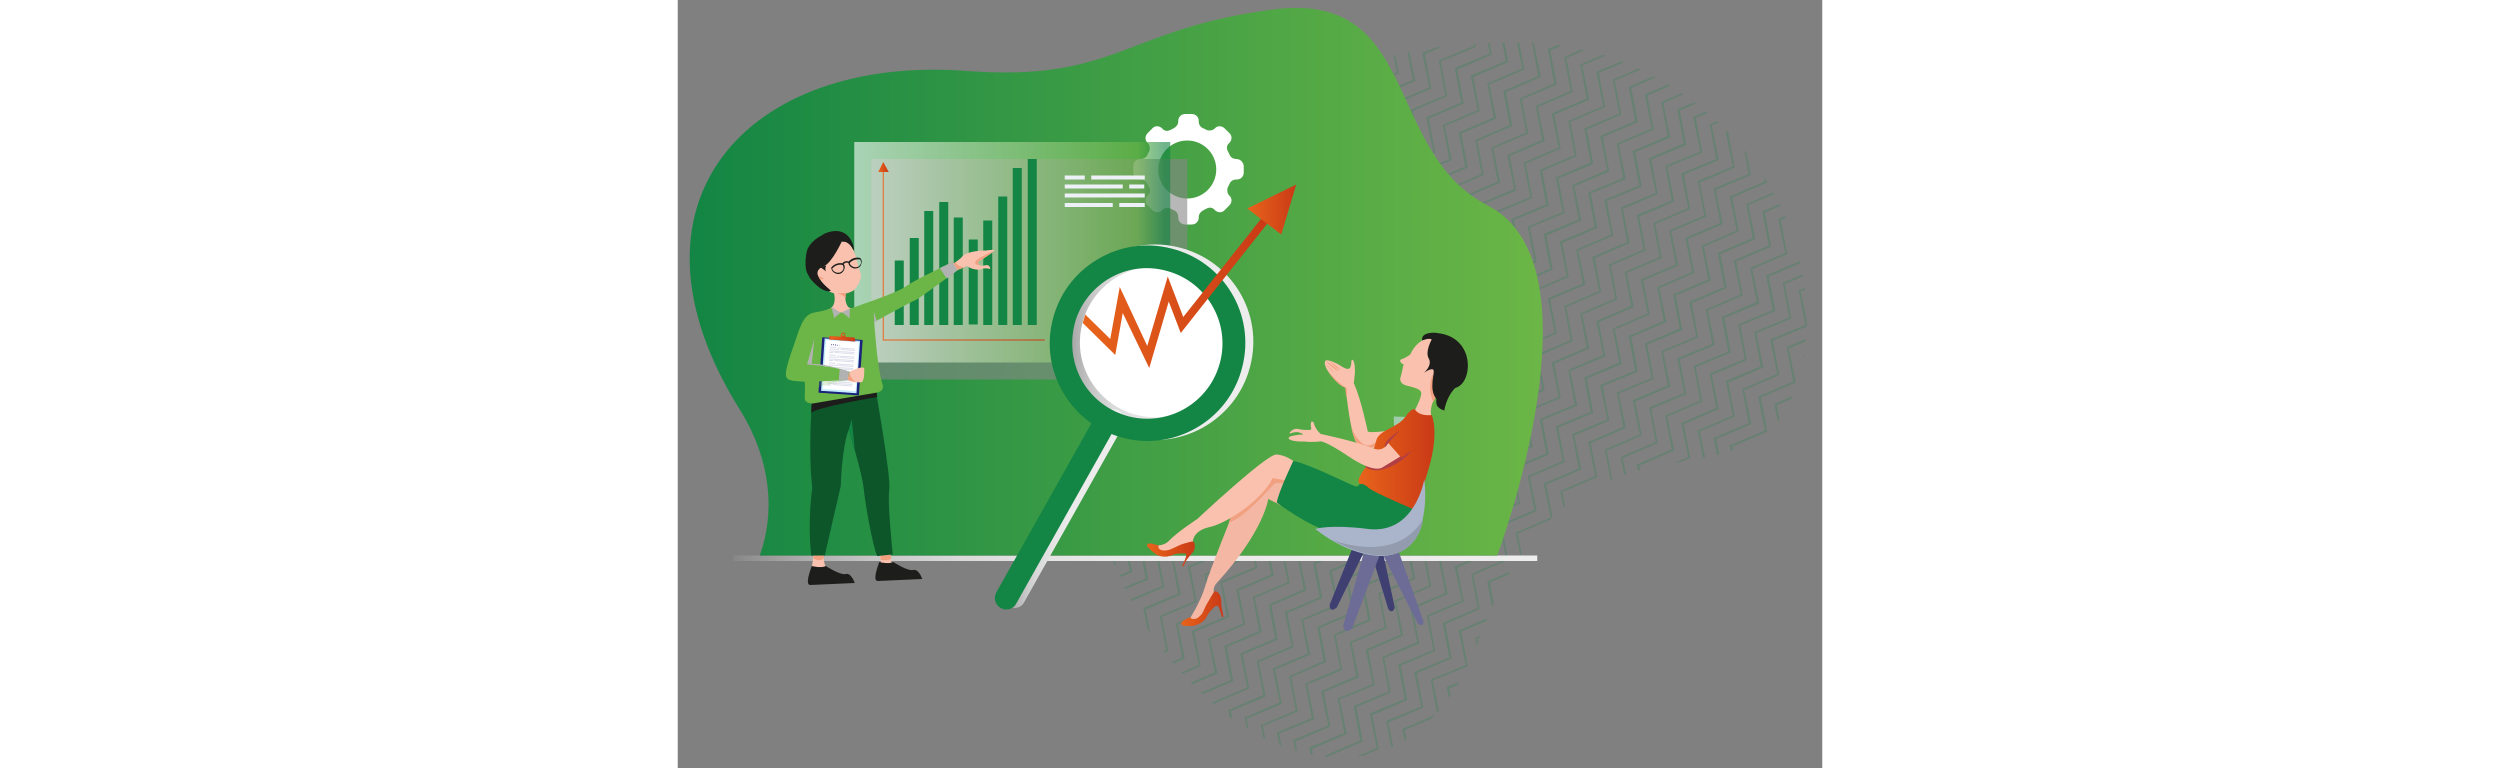 <?xml version="1.0" encoding="utf-8"?>
<!-- Generator: Adobe Illustrator 24.3.0, SVG Export Plug-In . SVG Version: 6.00 Build 0)  -->
<svg version="1.1" id="Ebene_1" xmlns="http://www.w3.org/2000/svg" xmlns:xlink="http://www.w3.org/1999/xlink" x="0px" y="0px"
	 viewBox="0 0 228.9 153.6" style="enable-background:new 0 0 228.9 153.6;" xml:space="preserve" width="500">
<rect x="0" y="0" width="228.9" height="153.6" fill="#808080" stroke="none"/>
<style type="text/css">
	.st0{opacity:0.23;clip-path:url(#SVGID_2_);}
	.st1{fill:#138544;}
	.st2{fill:url(#SVGID_3_);}
	.st3{fill:url(#SVGID_4_);}
	.st4{opacity:0.58;}
	.st5{fill:#CEE4F4;}
	.st6{fill:#EAF2F9;}
	.st7{fill:#FFFFFF;}
	.st8{opacity:0.6;fill:#878787;}
	.st9{opacity:0.61;fill:url(#SVGID_5_);}
	.st10{fill:url(#SVGID_6_);}
	.st11{fill:url(#SVGID_7_);}
	.st12{fill:url(#SVGID_8_);}
	.st13{fill:url(#SVGID_9_);}
	.st14{fill:url(#SVGID_10_);}
	.st15{fill:#EDF1F7;}
	.st16{fill:url(#SVGID_11_);}
	.st17{fill:#FAC2AE;}
	.st18{fill:#F1A080;}
	.st19{fill:#1D1D1B;}
	.st20{fill:#0D562A;}
	.st21{fill:#6BB646;}
	.st22{fill:#1B227A;}
	.st23{fill:url(#SVGID_12_);}
	.st24{opacity:0.45;}
	.st25{fill:url(#SVGID_13_);}
	.st26{fill:#C3ECFE;}
	.st27{fill:url(#SVGID_14_);}
	.st28{opacity:0.45;fill:#B03D44;}
	.st29{opacity:0.25;fill:#1B227A;}
	.st30{opacity:0.15;}
	.st31{fill:#B2B2B2;}
	.st32{opacity:0.22;fill:#6BB646;}
	.st33{fill:#F4B7A4;}
	.st34{fill:url(#SVGID_15_);}
	.st35{fill:url(#SVGID_16_);}
	.st36{fill:url(#SVGID_17_);}
	.st37{fill:#6C6C96;}
	.st38{fill:#3F3F72;}
	.st39{fill:#AAB5CB;}
	.st40{fill:#939CAF;}
	.st41{fill:#B03E45;}
</style>
<g>
	<g>
		<defs>
			<path id="SVGID_1_" d="M224.2,75.7C233,43,204.6,8.9,169.1,8.5c-46.1-0.5-71.6,22-83.8,58.4C66,124.6,138.7,187,160.5,127.3
				C179.8,74.5,216.1,106.1,224.2,75.7z"/>
		</defs>
		<clipPath id="SVGID_2_">
			<use xlink:href="#SVGID_1_"  style="overflow:visible;"/>
		</clipPath>
		<g class="st0">
			<polygon class="st1" points="15.8,135.6 15.6,135.2 22.4,132.3 21.1,125.5 28.1,122.5 26.8,115.7 33.8,112.7 32.4,105.9 
				39.4,102.9 38.1,96 45.1,93.1 43.8,86.2 50.7,83.2 49.4,76.4 56.4,73.4 55.1,66.6 62.1,63.6 60.7,56.8 67.7,53.8 66.4,46.9 
				73.4,44 72.1,37.1 79.1,34.2 77.7,27.3 84.7,24.3 83.4,17.5 90.4,14.5 89,7.7 96,4.7 94.7,-2.2 101.7,-5.1 100.4,-12 
				107.4,-14.9 106,-21.8 113,-24.8 111.7,-31.6 118.7,-34.6 117.4,-41.4 124.4,-44.4 123,-51.3 130,-54.2 128.7,-61.1 135.7,-64.1 
				134.4,-70.8 134.8,-70.8 136.1,-63.9 129.1,-60.9 130.5,-54 123.5,-51.1 124.8,-44.2 117.8,-41.2 119.1,-34.4 112.2,-31.4 
				113.5,-24.6 106.5,-21.6 107.8,-14.7 100.8,-11.8 102.2,-4.9 95.2,-1.9 96.5,4.9 89.5,7.9 90.8,14.7 83.8,17.7 85.2,24.5 
				78.2,27.5 79.5,34.4 72.5,37.3 73.8,44.2 66.9,47.2 68.2,54 61.2,57 62.5,63.8 55.5,66.8 56.9,73.6 49.9,76.6 51.2,83.5 
				44.2,86.4 45.5,93.3 38.5,96.2 39.9,103.1 32.9,106.1 34.2,112.9 27.2,115.9 28.6,122.7 21.6,125.7 22.9,132.5 			"/>
			<polygon class="st1" points="19,137.1 18.8,136.8 25.7,133.8 24.3,127 31.3,124 30,117.2 37,114.2 35.7,107.4 42.7,104.4 
				41.3,97.5 48.3,94.6 47,87.7 54,84.7 52.7,77.9 59.6,74.9 58.3,68.1 65.3,65.1 64,58.3 71,55.3 69.6,48.4 76.6,45.5 75.3,38.6 
				82.3,35.7 81,28.8 88,25.8 86.6,19 93.6,16 92.3,9.2 99.3,6.2 97.9,-0.6 104.9,-3.6 103.6,-10.5 110.6,-13.4 109.3,-20.3 
				116.3,-23.3 114.9,-30.1 121.9,-33.1 120.6,-39.9 127.6,-42.9 126.3,-49.8 133.3,-52.7 131.9,-59.6 138.9,-62.6 137.6,-69.3 
				138,-69.3 139.4,-62.4 132.4,-59.4 133.7,-52.5 126.7,-49.5 128,-42.7 121.1,-39.7 122.4,-32.9 115.4,-29.9 116.7,-23.1 
				109.7,-20.1 111.1,-13.2 104.1,-10.3 105.4,-3.4 98.4,-0.4 99.7,6.4 92.7,9.4 94.1,16.2 87.1,19.2 88.4,26.1 81.4,29 82.7,35.9 
				75.8,38.8 77.1,45.7 70.1,48.7 71.4,55.5 64.4,58.5 65.8,65.3 58.8,68.3 60.1,75.1 53.1,78.1 54.4,85 47.4,87.9 48.8,94.8 
				41.8,97.8 43.1,104.6 36.1,107.6 37.4,114.4 30.5,117.4 31.8,124.2 24.8,127.2 26.1,134.1 			"/>
			<polygon class="st1" points="22.2,138.6 22.1,138.3 28.9,135.3 27.6,128.5 34.6,125.5 33.2,118.7 40.2,115.7 38.9,108.9 
				45.9,105.9 44.6,99 51.6,96.1 50.2,89.2 57.2,86.3 55.9,79.4 62.9,76.4 61.6,69.6 68.5,66.6 67.2,59.8 74.2,56.8 72.9,50 
				79.9,47 78.5,40.1 85.5,37.2 84.2,30.3 91.2,27.3 89.9,20.5 96.9,17.5 95.5,10.7 102.5,7.7 101.2,0.9 108.2,-2.1 106.8,-9 
				113.8,-11.9 112.5,-18.8 119.5,-21.8 118.2,-28.6 125.2,-31.6 123.8,-38.4 130.8,-41.4 129.5,-48.2 136.5,-51.2 135.2,-58.1 
				142.2,-61.1 140.9,-67.8 141.3,-67.8 142.6,-60.8 135.6,-57.9 136.9,-51 130,-48 131.3,-41.2 124.3,-38.2 125.6,-31.4 
				118.6,-28.4 120,-21.5 113,-18.6 114.3,-11.7 107.3,-8.8 108.6,-1.9 101.6,1.1 103,7.9 96,10.9 97.3,17.7 90.3,20.7 91.6,27.6 
				84.6,30.5 86,37.4 79,40.3 80.3,47.2 73.3,50.2 74.7,57 67.7,60 69,66.8 62,69.8 63.3,76.6 56.3,79.6 57.7,86.5 50.7,89.4 
				52,96.3 45,99.3 46.3,106.1 39.4,109.1 40.7,115.9 33.7,118.9 35,125.7 28,128.7 29.4,135.6 			"/>
			<polygon class="st1" points="25.5,140.1 25.3,139.8 32.1,136.9 30.8,130 37.8,127 36.5,120.2 43.5,117.2 42.1,110.4 49.1,107.4 
				47.8,100.6 54.8,97.6 53.5,90.7 60.5,87.8 59.1,80.9 66.1,77.9 64.8,71.1 71.8,68.1 70.5,61.3 77.4,58.3 76.1,51.5 83.1,48.5 
				81.8,41.6 88.8,38.7 87.4,31.8 94.4,28.9 93.1,22 100.1,19 98.8,12.2 105.7,9.2 104.4,2.4 111.4,-0.6 110.1,-7.5 117.1,-10.4 
				115.7,-17.3 122.7,-20.3 121.4,-27.1 128.4,-30.1 127.1,-36.9 134.1,-39.9 132.7,-46.7 139.7,-49.7 138.4,-56.6 145.4,-59.5 
				144.1,-66.3 144.5,-66.3 145.9,-59.3 138.9,-56.4 140.2,-49.5 133.2,-46.5 134.5,-39.7 127.5,-36.7 128.9,-29.9 121.9,-26.9 
				123.2,-20 116.2,-17.1 117.5,-10.2 110.5,-7.2 111.9,-0.4 104.9,2.6 106.2,9.4 99.2,12.4 100.5,19.2 93.5,22.2 94.9,29.1 
				87.9,32 89.2,38.9 82.2,41.9 83.6,48.7 76.6,51.7 77.9,58.5 70.9,61.5 72.2,68.3 65.2,71.3 66.6,78.2 59.6,81.1 60.9,88 
				53.9,90.9 55.2,97.8 48.3,100.8 49.6,107.6 42.6,110.6 43.9,117.4 36.9,120.4 38.3,127.2 31.3,130.2 32.6,137.1 			"/>
			<polygon class="st1" points="28.7,141.6 28.5,141.3 35.4,138.4 34.1,131.5 41,128.5 39.7,121.7 46.7,118.7 45.4,111.9 
				52.4,108.9 51,102.1 58,99.1 56.7,92.2 63.7,89.3 62.4,82.4 69.4,79.4 68,72.6 75,69.6 73.7,62.8 80.7,59.8 79.3,53 86.3,50 
				85,43.1 92,40.2 90.7,33.3 97.7,30.4 96.3,23.5 103.3,20.5 102,13.7 109,10.7 107.7,3.9 114.7,0.9 113.3,-5.9 120.3,-8.9 
				119,-15.8 126,-18.7 124.6,-25.6 131.6,-28.6 130.3,-35.4 137.3,-38.4 136,-45.2 143,-48.2 141.6,-55.1 148.6,-58 147.3,-64.8 
				147.7,-64.8 149.1,-57.8 142.1,-54.9 143.4,-48 136.4,-45 137.8,-38.2 130.8,-35.2 132.1,-28.4 125.1,-25.4 126.4,-18.5 
				119.4,-15.6 120.8,-8.7 113.8,-5.7 115.1,1.1 108.1,4.1 109.4,10.9 102.4,13.9 103.8,20.8 96.8,23.7 98.1,30.6 91.1,33.5 
				92.5,40.4 85.5,43.4 86.8,50.2 79.8,53.2 81.1,60 74.1,63 75.5,69.8 68.5,72.8 69.8,79.7 62.8,82.6 64.1,89.5 57.2,92.5 
				58.5,99.3 51.5,102.3 52.8,109.1 45.8,112.1 47.2,118.9 40.2,121.9 41.5,128.8 34.5,131.7 35.8,138.6 			"/>
			<polygon class="st1" points="31.9,143.1 31.8,142.8 38.6,139.9 37.3,133 44.3,130 43,123.2 49.9,120.2 48.6,113.4 55.6,110.4 
				54.3,103.6 61.3,100.6 59.9,93.7 66.9,90.8 65.6,83.9 72.6,81 71.3,74.1 78.3,71.1 76.9,64.3 83.9,61.3 82.6,54.5 89.6,51.5 
				88.2,44.7 95.2,41.7 93.9,34.8 100.9,31.9 99.6,25 106.6,22 105.2,15.2 112.2,12.2 110.9,5.4 117.9,2.4 116.6,-4.4 123.6,-7.4 
				122.2,-14.3 129.2,-17.2 127.9,-24.1 134.9,-27.1 133.5,-33.9 140.5,-36.9 139.2,-43.7 146.2,-46.7 144.9,-53.6 151.9,-56.5 
				150.6,-63.3 151,-63.3 152.3,-56.3 145.3,-53.3 146.7,-46.5 139.7,-43.5 141,-36.7 134,-33.7 135.3,-26.8 128.3,-23.9 129.7,-17 
				122.7,-14.1 124,-7.2 117,-4.2 118.3,2.6 111.3,5.6 112.7,12.4 105.7,15.4 107,22.3 100,25.2 101.4,32.1 94.4,35 95.7,41.9 
				88.7,44.9 90,51.7 83,54.7 84.4,61.5 77.4,64.5 78.7,71.3 71.7,74.3 73,81.2 66.1,84.1 67.4,91 60.4,94 61.7,100.8 54.7,103.8 
				56.1,110.6 49.1,113.6 50.4,120.4 43.4,123.4 44.7,130.3 37.7,133.2 39.1,140.1 			"/>
			<polygon class="st1" points="35.2,144.6 35,144.3 41.9,141.4 40.5,134.5 47.5,131.6 46.2,124.7 53.2,121.7 51.9,114.9 
				58.8,111.9 57.5,105.1 64.5,102.1 63.2,95.3 70.2,92.3 68.8,85.4 75.8,82.5 74.5,75.6 81.5,72.6 80.2,65.8 87.2,62.8 85.8,56 
				92.8,53 91.5,46.2 98.5,43.2 97.1,36.3 104.1,33.4 102.8,26.5 109.8,23.6 108.5,16.7 115.5,13.7 114.1,6.9 121.1,3.9 119.8,-2.9 
				126.8,-5.9 125.5,-12.8 132.5,-15.7 131.1,-22.6 138.1,-25.6 136.8,-32.4 143.8,-35.4 142.5,-42.2 149.4,-45.2 148.1,-52 
				155.1,-55 153.8,-61.7 154.2,-61.8 155.6,-54.8 148.6,-51.8 149.9,-45 142.9,-42 144.2,-35.2 137.2,-32.2 138.6,-25.3 
				131.6,-22.4 132.9,-15.5 125.9,-12.5 127.2,-5.7 120.2,-2.7 121.6,4.1 114.6,7.1 115.9,13.9 108.9,16.9 110.3,23.8 103.3,26.7 
				104.6,33.6 97.6,36.6 98.9,43.4 91.9,46.4 93.3,53.2 86.3,56.2 87.6,63 80.6,66 81.9,72.9 75,75.8 76.3,82.7 69.3,85.6 
				70.6,92.5 63.6,95.5 65,102.3 58,105.3 59.3,112.1 52.3,115.1 53.6,121.9 46.6,124.9 48,131.8 41,134.7 42.3,141.6 			"/>
			<polygon class="st1" points="38.4,146.1 38.2,145.8 45.1,142.9 43.8,136 50.8,133.1 49.4,126.2 56.4,123.2 55.1,116.4 
				62.1,113.4 60.8,106.6 67.7,103.6 66.4,96.8 73.4,93.8 72.1,86.9 79.1,84 77.7,77.1 84.7,74.2 83.4,67.3 90.4,64.3 89.1,57.5 
				96.1,54.5 94.7,47.7 101.7,44.7 100.4,37.9 107.4,34.9 106,28 113,25.1 111.7,18.2 118.7,15.2 117.4,8.4 124.4,5.4 123,-1.4 
				130,-4.4 128.7,-11.2 135.7,-14.2 134.4,-21.1 141.4,-24 140,-30.9 147,-33.9 145.7,-40.7 152.7,-43.7 151.4,-50.5 158.4,-53.5 
				157,-60.2 157.4,-60.3 158.8,-53.3 151.8,-50.3 153.1,-43.5 146.1,-40.5 147.5,-33.7 140.5,-30.7 141.8,-23.8 134.8,-20.9 
				136.1,-14 129.1,-11 130.5,-4.2 123.5,-1.2 124.8,5.6 117.8,8.6 119.2,15.5 112.2,18.4 113.5,25.3 106.5,28.2 107.8,35.1 
				100.8,38.1 102.2,44.9 95.2,47.9 96.5,54.7 89.5,57.7 90.8,64.5 83.9,67.5 85.2,74.4 78.2,77.3 79.5,84.2 72.5,87.2 73.9,94 
				66.9,97 68.2,103.8 61.2,106.8 62.5,113.6 55.5,116.6 56.9,123.5 49.9,126.4 51.2,133.3 44.2,136.2 45.5,143.1 			"/>
			<polygon class="st1" points="41.7,147.6 41.5,147.3 48.3,144.4 47,137.5 54,134.6 52.7,127.7 59.7,124.8 58.3,117.9 65.3,114.9 
				64,108.1 71,105.1 69.6,98.3 76.6,95.3 75.3,88.4 82.3,85.5 81,78.6 88,75.7 86.6,68.8 93.6,65.8 92.3,59 99.3,56 98,49.2 
				105,46.2 103.6,39.4 110.6,36.4 109.3,29.5 116.3,26.6 114.9,19.7 121.9,16.7 120.6,9.9 127.6,6.9 126.3,0.1 133.3,-2.9 
				131.9,-9.7 138.9,-12.7 137.6,-19.6 144.6,-22.5 143.3,-29.4 150.3,-32.4 148.9,-39.2 155.9,-42.2 154.6,-49 161.6,-52 
				160.3,-58.7 160.7,-58.8 162,-51.8 155,-48.8 156.4,-42 149.4,-39 150.7,-32.1 143.7,-29.2 145,-22.3 138,-19.4 139.4,-12.5 
				132.4,-9.5 133.7,-2.7 126.7,0.3 128.1,7.1 121.1,10.1 122.4,17 115.4,19.9 116.7,26.8 109.7,29.8 111.1,36.6 104.1,39.6 
				105.4,46.4 98.4,49.4 99.7,56.2 92.7,59.2 94.1,66 87.1,69 88.4,75.9 81.4,78.8 82.8,85.7 75.8,88.7 77.1,95.5 70.1,98.5 
				71.4,105.3 64.4,108.3 65.8,115.1 58.8,118.1 60.1,125 53.1,127.9 54.4,134.8 47.5,137.8 48.8,144.6 			"/>
			<polygon class="st1" points="44.9,149.1 44.7,148.8 51.6,145.9 50.2,139 57.2,136.1 55.9,129.2 62.9,126.3 61.6,119.4 
				68.6,116.4 67.2,109.6 74.2,106.6 72.9,99.8 79.9,96.8 78.5,90 85.5,87 84.2,80.1 91.2,77.2 89.9,70.3 96.9,67.3 95.5,60.5 
				102.5,57.5 101.2,50.7 108.2,47.7 106.9,40.9 113.8,37.9 112.5,31 119.5,28.1 118.2,21.2 125.2,18.3 123.8,11.4 130.8,8.4 
				129.5,1.6 136.5,-1.4 135.2,-8.2 142.2,-11.2 140.8,-18.1 147.8,-21 146.5,-27.9 153.5,-30.9 152.2,-37.7 159.2,-40.7 
				157.8,-47.5 164.8,-50.5 163.5,-57.2 163.9,-57.3 165.3,-50.3 158.3,-47.3 159.6,-40.5 152.6,-37.5 153.9,-30.6 146.9,-27.7 
				148.3,-20.8 141.3,-17.8 142.6,-11 135.6,-8 137,-1.2 130,1.8 131.3,8.6 124.3,11.6 125.6,18.5 118.6,21.4 120,28.3 113,31.3 
				114.3,38.1 107.3,41.1 108.6,47.9 101.6,50.9 103,57.7 96,60.7 97.3,67.6 90.3,70.5 91.7,77.4 84.7,80.3 86,87.2 79,90.2 
				80.3,97 73.3,100 74.7,106.8 67.7,109.8 69,116.7 62,119.6 63.3,126.5 56.4,129.4 57.7,136.3 50.7,139.3 52,146.1 			"/>
			<polygon class="st1" points="48.1,150.6 48,150.3 54.8,147.4 53.5,140.6 60.5,137.6 59.1,130.7 66.1,127.8 64.8,120.9 
				71.8,117.9 70.5,111.1 77.5,108.1 76.1,101.3 83.1,98.3 81.8,91.5 88.8,88.5 87.4,81.6 94.4,78.7 93.1,71.8 100.1,68.9 98.8,62 
				105.8,59 104.4,52.2 111.4,49.2 110.1,42.4 117.1,39.4 115.8,32.6 122.7,29.6 121.4,22.7 128.4,19.8 127.1,12.9 134.1,9.9 
				132.7,3.1 139.7,0.1 138.4,-6.7 145.4,-9.7 144.1,-16.6 151.1,-19.5 149.7,-26.4 156.7,-29.3 155.4,-36.2 162.4,-39.2 161.1,-46 
				168.1,-49 166.8,-55.7 167.2,-55.8 168.5,-48.8 161.5,-45.8 162.8,-39 155.9,-36 157.2,-29.1 150.2,-26.2 151.5,-19.3 
				144.5,-16.3 145.9,-9.5 138.9,-6.5 140.2,0.3 133.2,3.3 134.5,10.2 127.5,13.1 128.9,20 121.9,22.9 123.2,29.8 116.2,32.8 
				117.5,39.6 110.5,42.6 111.9,49.4 104.9,52.4 106.2,59.2 99.2,62.2 100.6,69.1 93.6,72 94.9,78.9 87.9,81.9 89.2,88.7 82.2,91.7 
				83.6,98.5 76.6,101.5 77.9,108.3 70.9,111.3 72.2,118.2 65.3,121.1 66.6,128 59.6,130.9 60.9,137.8 53.9,140.8 55.3,147.6 			"/>
			<polygon class="st1" points="51.4,152.1 51.2,151.8 58,148.9 56.7,142.1 63.7,139.1 62.4,132.2 69.4,129.3 68,122.4 75,119.5 
				73.7,112.6 80.7,109.6 79.4,102.8 86.4,99.8 85,93 92,90 90.7,83.1 97.7,80.2 96.3,73.3 103.3,70.4 102,63.5 109,60.5 
				107.7,53.7 114.7,50.7 113.3,43.9 120.3,40.9 119,34.1 126,31.1 124.7,24.2 131.6,21.3 130.3,14.4 137.3,11.4 136,4.6 143,1.6 
				141.6,-5.2 148.6,-8.2 147.3,-15 154.3,-18 153,-24.9 160,-27.8 158.6,-34.7 165.6,-37.7 164.3,-44.5 171.3,-47.5 170,-54.2 
				170.4,-54.3 171.7,-47.3 164.8,-44.3 166.1,-37.5 159.1,-34.5 160.4,-27.6 153.4,-24.7 154.8,-17.8 147.8,-14.8 149.1,-8 
				142.1,-5 143.4,1.8 136.4,4.8 137.8,11.7 130.8,14.6 132.1,21.5 125.1,24.5 126.4,31.3 119.4,34.3 120.8,41.1 113.8,44.1 
				115.1,50.9 108.1,53.9 109.5,60.8 102.5,63.7 103.8,70.6 96.8,73.5 98.1,80.4 91.1,83.4 92.5,90.2 85.5,93.2 86.8,100 79.8,103 
				81.1,109.8 74.2,112.8 75.5,119.7 68.5,122.6 69.8,129.5 62.8,132.5 64.2,139.3 57.2,142.3 58.5,149.1 			"/>
			<polygon class="st1" points="54.6,153.7 54.4,153.3 61.3,150.4 60,143.6 66.9,140.6 65.6,133.8 72.6,130.8 71.3,123.9 78.3,121 
				76.9,114.1 83.9,111.1 82.6,104.3 89.6,101.3 88.3,94.5 95.3,91.5 93.9,84.7 100.9,81.7 99.6,74.8 106.6,71.9 105.2,65 112.2,62 
				110.9,55.2 117.9,52.2 116.6,45.4 123.6,42.4 122.2,35.6 129.2,32.6 127.9,25.7 134.9,22.8 133.6,15.9 140.5,13 139.2,6.1 
				146.2,3.1 144.9,-3.7 151.9,-6.7 150.5,-13.5 157.5,-16.5 156.2,-23.4 163.2,-26.3 161.9,-33.2 168.9,-36.2 167.5,-43 174.5,-46 
				173.2,-52.7 173.6,-52.8 175,-45.8 168,-42.8 169.3,-35.9 162.3,-33 163.7,-26.1 156.7,-23.1 158,-16.3 151,-13.3 152.3,-6.5 
				145.3,-3.5 146.7,3.3 139.7,6.3 141,13.2 134,16.1 135.3,23 128.3,26 129.7,32.8 122.7,35.8 124,42.6 117,45.6 118.4,52.4 
				111.4,55.4 112.7,62.3 105.7,65.2 107,72.1 100,75 101.4,81.9 94.4,84.9 95.7,91.7 88.7,94.7 90,101.5 83.1,104.5 84.4,111.4 
				77.4,114.3 78.7,121.2 71.7,124.1 73.1,131 66.1,134 67.4,140.8 60.4,143.8 61.7,150.6 			"/>
			<polygon class="st1" points="57.8,155.2 57.7,154.8 64.5,151.9 63.2,145.1 70.2,142.1 68.9,135.3 75.8,132.3 74.5,125.4 
				81.5,122.5 80.2,115.6 87.2,112.6 85.8,105.8 92.8,102.8 91.5,96 98.5,93 97.2,86.2 104.2,83.2 102.8,76.3 109.8,73.4 
				108.5,66.5 115.5,63.6 114.1,56.7 121.1,53.7 119.8,46.9 126.8,43.9 125.5,37.1 132.5,34.1 131.1,27.3 138.1,24.3 136.8,17.4 
				143.8,14.5 142.5,7.6 149.4,4.6 148.1,-2.2 155.1,-5.2 153.8,-12 160.8,-15 159.4,-21.9 166.4,-24.8 165.1,-31.7 172.1,-34.7 
				170.8,-41.5 177.8,-44.5 176.5,-51.2 176.9,-51.3 178.2,-44.3 171.2,-41.3 172.6,-34.4 165.6,-31.5 166.9,-24.6 159.9,-21.6 
				161.2,-14.8 154.2,-11.8 155.6,-5 148.6,-2 149.9,4.9 142.9,7.8 144.2,14.7 137.2,17.6 138.6,24.5 131.6,27.5 132.9,34.3 
				125.9,37.3 127.2,44.1 120.3,47.1 121.6,54 114.6,56.9 115.9,63.8 108.9,66.7 110.3,73.6 103.3,76.6 104.6,83.4 97.6,86.4 
				98.9,93.2 91.9,96.2 93.3,103 86.3,106 87.6,112.9 80.6,115.8 82,122.7 75,125.6 76.3,132.5 69.3,135.5 70.6,142.3 63.6,145.3 
				65,152.1 			"/>
			<polygon class="st1" points="61.1,156.7 60.9,156.3 67.8,153.4 66.4,146.6 73.4,143.6 72.1,136.8 79.1,133.8 77.7,126.9 
				84.7,124 83.4,117.1 90.4,114.2 89.1,107.3 96.1,104.3 94.7,97.5 101.7,94.5 100.4,87.7 107.4,84.7 106.1,77.9 113.1,74.9 
				111.7,68 118.7,65.1 117.4,58.2 124.4,55.2 123,48.4 130,45.4 128.7,38.6 135.7,35.6 134.4,28.8 141.4,25.8 140,18.9 147,16 
				145.7,9.1 152.7,6.1 151.4,-0.7 158.3,-3.7 157,-10.5 164,-13.5 162.7,-20.3 169.7,-23.3 168.3,-30.2 175.3,-33.1 174,-40 
				181,-43 179.7,-49.7 180.1,-49.7 181.5,-42.8 174.5,-39.8 175.8,-32.9 168.8,-30 170.1,-23.1 163.1,-20.1 164.5,-13.3 
				157.5,-10.3 158.8,-3.5 151.8,-0.5 153.1,6.4 146.1,9.3 147.5,16.2 140.5,19.2 141.8,26 134.8,29 136.1,35.8 129.2,38.8 
				130.5,45.6 123.5,48.6 124.8,55.5 117.8,58.4 119.2,65.3 112.2,68.2 113.5,75.1 106.5,78.1 107.8,84.9 100.8,87.9 102.2,94.7 
				95.2,97.7 96.5,104.5 89.5,107.5 90.9,114.4 83.9,117.3 85.2,124.2 78.2,127.2 79.5,134 72.5,137 73.9,143.8 66.9,146.8 
				68.2,153.6 			"/>
			<polygon class="st1" points="64.3,158.2 64.1,157.8 71,154.9 69.7,148.1 76.7,145.1 75.3,138.3 82.3,135.3 81,128.5 88,125.5 
				86.6,118.6 93.6,115.7 92.3,108.8 99.3,105.8 98,99 105,96 103.6,89.2 110.6,86.2 109.3,79.4 116.3,76.4 115,69.5 121.9,66.6 
				120.6,59.7 127.6,56.8 126.3,49.9 133.3,46.9 131.9,40.1 138.9,37.1 137.6,30.3 144.6,27.3 143.3,20.4 150.3,17.5 148.9,10.6 
				155.9,7.7 154.6,0.8 161.6,-2.2 160.3,-9 167.3,-12 165.9,-18.8 172.9,-21.8 171.6,-28.7 178.6,-31.6 177.2,-38.5 184.2,-41.5 
				182.9,-48.2 183.3,-48.2 184.7,-41.3 177.7,-38.3 179,-31.4 172,-28.5 173.4,-21.6 166.4,-18.6 167.7,-11.8 160.7,-8.8 162,-2 
				155,1 156.4,7.9 149.4,10.8 150.7,17.7 143.7,20.7 145,27.5 138.1,30.5 139.4,37.3 132.4,40.3 133.7,47.1 126.7,50.1 128.1,57 
				121.1,59.9 122.4,66.8 115.4,69.8 116.7,76.6 109.7,79.6 111.1,86.4 104.1,89.4 105.4,96.2 98.4,99.2 99.8,106.1 92.8,109 
				94.1,115.9 87.1,118.8 88.4,125.7 81.4,128.7 82.8,135.5 75.8,138.5 77.1,145.3 70.1,148.3 71.4,155.1 			"/>
			<polygon class="st1" points="67.6,159.7 67.4,159.4 74.2,156.4 72.9,149.6 79.9,146.6 78.6,139.8 85.6,136.8 84.2,130 91.2,127 
				89.9,120.1 96.9,117.2 95.5,110.3 102.5,107.3 101.2,100.5 108.2,97.5 106.9,90.7 113.9,87.7 112.5,80.9 119.5,77.9 118.2,71 
				125.2,68.1 123.9,61.2 130.8,58.3 129.5,51.4 136.5,48.4 135.2,41.6 142.2,38.6 140.8,31.8 147.8,28.8 146.5,22 153.5,19 
				152.2,12.1 159.2,9.2 157.8,2.3 164.8,-0.7 163.5,-7.5 170.5,-10.5 169.2,-17.3 176.2,-20.3 174.8,-27.2 181.8,-30.1 180.5,-37 
				187.5,-40 186.2,-46.7 186.6,-46.7 187.9,-39.7 180.9,-36.8 182.3,-29.9 175.3,-26.9 176.6,-20.1 169.6,-17.1 170.9,-10.3 
				163.9,-7.3 165.3,-0.5 158.3,2.5 159.6,9.4 152.6,12.3 153.9,19.2 147,22.2 148.3,29 141.3,32 142.6,38.8 135.6,41.8 137,48.7 
				130,51.6 131.3,58.5 124.3,61.4 125.6,68.3 118.6,71.3 120,78.1 113,81.1 114.3,87.9 107.3,90.9 108.7,97.7 101.7,100.7 
				103,107.6 96,110.5 97.3,117.4 90.3,120.4 91.7,127.2 84.7,130.2 86,137 79,140 80.3,146.8 73.4,149.8 74.7,156.7 			"/>
			<polygon class="st1" points="70.8,161.2 70.6,160.9 77.5,157.9 76.1,151.1 83.1,148.1 81.8,141.3 88.8,138.3 87.5,131.5 
				94.5,128.5 93.1,121.6 100.1,118.7 98.8,111.8 105.8,108.9 104.4,102 111.4,99 110.1,92.2 117.1,89.2 115.8,82.4 122.8,79.4 
				121.4,72.6 128.4,69.6 127.1,62.7 134.1,59.8 132.8,52.9 139.7,49.9 138.4,43.1 145.4,40.1 144.1,33.3 151.1,30.3 149.7,23.5 
				156.7,20.5 155.4,13.6 162.4,10.7 161.1,3.8 168.1,0.8 166.7,-6 173.7,-9 172.4,-15.8 179.4,-18.8 178.1,-25.6 185.1,-28.6 
				183.7,-35.5 190.7,-38.5 189.4,-45.2 189.8,-45.2 191.2,-38.2 184.2,-35.3 185.5,-28.4 178.5,-25.4 179.8,-18.6 172.8,-15.6 
				174.2,-8.8 167.2,-5.8 168.5,1.1 161.5,4 162.8,10.9 155.9,13.9 157.2,20.7 150.2,23.7 151.5,30.5 144.5,33.5 145.9,40.3 
				138.9,43.3 140.2,50.2 133.2,53.1 134.5,60 127.5,62.9 128.9,69.8 121.9,72.8 123.2,79.6 116.2,82.6 117.6,89.4 110.6,92.4 
				111.9,99.2 104.9,102.2 106.2,109.1 99.2,112 100.6,118.9 93.6,121.9 94.9,128.7 87.9,131.7 89.2,138.5 82.3,141.5 83.6,148.3 
				76.6,151.3 77.9,158.2 			"/>
			<polygon class="st1" points="74,162.7 73.9,162.4 80.7,159.5 79.4,152.6 86.4,149.6 85,142.8 92,139.8 90.7,133 97.7,130 
				96.4,123.2 103.4,120.2 102,113.3 109,110.4 107.7,103.5 114.7,100.5 113.3,93.7 120.3,90.7 119,83.9 126,80.9 124.7,74.1 
				131.7,71.1 130.3,64.2 137.3,61.3 136,54.4 143,51.5 141.7,44.6 148.6,41.6 147.3,34.8 154.3,31.8 153,25 160,22 158.6,15.1 
				165.6,12.2 164.3,5.3 171.3,2.4 170,-4.5 177,-7.5 175.6,-14.3 182.6,-17.3 181.3,-24.1 188.3,-27.1 187,-34 194,-36.9 
				192.7,-43.7 193.1,-43.7 194.4,-36.7 187.4,-33.8 188.7,-26.9 181.7,-23.9 183.1,-17.1 176.1,-14.1 177.4,-7.3 170.4,-4.3 
				171.7,2.6 164.8,5.5 166.1,12.4 159.1,15.4 160.4,22.2 153.4,25.2 154.8,32 147.8,35 149.1,41.8 142.1,44.8 143.4,51.7 
				136.4,54.6 137.8,61.5 130.8,64.5 132.1,71.3 125.1,74.3 126.5,81.1 119.5,84.1 120.8,90.9 113.8,93.9 115.1,100.8 108.1,103.7 
				109.5,110.6 102.5,113.5 103.8,120.4 96.8,123.4 98.1,130.2 91.1,133.2 92.5,140 85.5,143 86.8,149.8 79.8,152.8 81.2,159.7 			
				"/>
			<polygon class="st1" points="77.3,164.2 77.1,163.9 83.9,161 82.6,154.1 89.6,151.1 88.3,144.3 95.3,141.3 93.9,134.5 
				100.9,131.5 99.6,124.7 106.6,121.7 105.3,114.8 112.3,111.9 110.9,105 117.9,102.1 116.6,95.2 123.6,92.2 122.2,85.4 
				129.2,82.4 127.9,75.6 134.9,72.6 133.6,65.8 140.6,62.8 139.2,55.9 146.2,53 144.9,46.1 151.9,43.1 150.6,36.3 157.5,33.3 
				156.2,26.5 163.2,23.5 161.9,16.7 168.9,13.7 167.5,6.8 174.5,3.9 173.2,-3 180.2,-6 178.9,-12.8 185.9,-15.8 184.5,-22.6 
				191.5,-25.6 190.2,-32.5 197.2,-35.4 195.9,-42.2 196.3,-42.2 197.6,-35.2 190.7,-32.3 192,-25.4 185,-22.4 186.3,-15.6 
				179.3,-12.6 180.7,-5.8 173.7,-2.8 175,4.1 168,7 169.3,13.9 162.3,16.9 163.7,23.7 156.7,26.7 158,33.5 151,36.5 152.3,43.4 
				145.3,46.3 146.7,53.2 139.7,56.1 141,63 134,66 135.3,72.8 128.4,75.8 129.7,82.6 122.7,85.6 124,92.4 117,95.4 118.4,102.3 
				111.4,105.2 112.7,112.1 105.7,115.1 107,121.9 100,124.9 101.4,131.7 94.4,134.7 95.7,141.5 88.7,144.5 90.1,151.4 83.1,154.3 
				84.4,161.2 			"/>
			<polygon class="st1" points="80.5,165.7 80.3,165.4 87.2,162.5 85.8,155.6 92.8,152.6 91.5,145.8 98.5,142.8 97.2,136 104.2,133 
				102.8,126.2 109.8,123.2 108.5,116.3 115.5,113.4 114.2,106.5 121.2,103.6 119.8,96.7 126.8,93.7 125.5,86.9 132.5,83.9 
				131.1,77.1 138.1,74.1 136.8,67.3 143.8,64.3 142.5,57.4 149.5,54.5 148.1,47.6 155.1,44.7 153.8,37.8 160.8,34.8 159.5,28 
				166.4,25 165.1,18.2 172.1,15.2 170.8,8.3 177.8,5.4 176.4,-1.5 183.4,-4.5 182.1,-11.3 189.1,-14.3 187.8,-21.1 194.8,-24.1 
				193.4,-31 200.4,-33.9 199.1,-40.7 199.5,-40.7 200.9,-33.7 193.9,-30.7 195.2,-23.9 188.2,-20.9 189.6,-14.1 182.6,-11.1 
				183.9,-4.2 176.9,-1.3 178.2,5.6 171.2,8.5 172.6,15.4 165.6,18.4 166.9,25.2 159.9,28.2 161.2,35 154.2,38 155.6,44.9 
				148.6,47.8 149.9,54.7 142.9,57.6 144.2,64.5 137.3,67.5 138.6,74.3 131.6,77.3 132.9,84.1 125.9,87.1 127.3,93.9 120.3,96.9 
				121.6,103.8 114.6,106.7 115.9,113.6 108.9,116.6 110.3,123.4 103.3,126.4 104.6,133.2 97.6,136.2 99,143 92,146 93.3,152.9 
				86.3,155.8 87.6,162.7 			"/>
			<polygon class="st1" points="83.7,167.2 83.6,166.9 90.4,164 89.1,157.1 96.1,154.2 94.7,147.3 101.7,144.3 100.4,137.5 
				107.4,134.5 106.1,127.7 113.1,124.7 111.7,117.9 118.7,114.9 117.4,108 124.4,105.1 123.1,98.2 130.1,95.2 128.7,88.4 
				135.7,85.4 134.4,78.6 141.4,75.6 140,68.8 147,65.8 145.7,58.9 152.7,56 151.4,49.1 158.4,46.2 157,39.3 164,36.3 162.7,29.5 
				169.7,26.5 168.4,19.7 175.3,16.7 174,9.8 181,6.9 179.7,0 186.7,-3 185.3,-9.8 192.3,-12.8 191,-19.6 198,-22.6 196.7,-29.4 
				203.7,-32.4 202.4,-39.1 202.8,-39.2 204.1,-32.2 197.1,-29.2 198.5,-22.4 191.5,-19.4 192.8,-12.6 185.8,-9.6 187.1,-2.7 
				180.1,0.2 181.5,7.1 174.5,10.1 175.8,16.9 168.8,19.9 170.1,26.7 163.1,29.7 164.5,36.5 157.5,39.5 158.8,46.4 151.8,49.3 
				153.1,56.2 146.2,59.2 147.5,66 140.5,69 141.8,75.8 134.8,78.8 136.2,85.6 129.2,88.6 130.5,95.5 123.5,98.4 124.8,105.3 
				117.8,108.2 119.2,115.1 112.2,118.1 113.5,124.9 106.5,127.9 107.9,134.7 100.9,137.7 102.2,144.5 95.2,147.5 96.5,154.4 
				89.5,157.3 90.9,164.2 			"/>
			<polygon class="st1" points="87,168.7 86.8,168.4 93.7,165.5 92.3,158.6 99.3,155.7 98,148.8 105,145.8 103.6,139 110.6,136 
				109.3,129.2 116.3,126.2 115,119.4 122,116.4 120.6,109.5 127.6,106.6 126.3,99.7 133.3,96.8 132,89.9 138.9,86.9 137.6,80.1 
				144.6,77.1 143.3,70.3 150.3,67.3 148.9,60.5 155.9,57.5 154.6,50.6 161.6,47.7 160.3,40.8 167.3,37.8 165.9,31 172.9,28 
				171.6,21.2 178.6,18.2 177.3,11.4 184.2,8.4 182.9,1.5 189.9,-1.4 188.6,-8.3 195.6,-11.3 194.2,-18.1 201.2,-21.1 199.9,-27.9 
				206.9,-30.9 205.6,-37.6 206,-37.7 207.4,-30.7 200.4,-27.7 201.7,-20.9 194.7,-17.9 196,-11.1 189,-8.1 190.4,-1.2 183.4,1.7 
				184.7,8.6 177.7,11.6 179,18.4 172,21.4 173.4,28.2 166.4,31.2 167.7,38.1 160.7,41 162,47.9 155.1,50.8 156.4,57.7 149.4,60.7 
				150.7,67.5 143.7,70.5 145.1,77.3 138.1,80.3 139.4,87.1 132.4,90.1 133.7,97 126.7,99.9 128.1,106.8 121.1,109.8 122.4,116.6 
				115.4,119.6 116.8,126.4 109.8,129.4 111.1,136.2 104.1,139.2 105.4,146.1 98.4,149 99.8,155.9 92.8,158.8 94.1,165.7 			"/>
			<polygon class="st1" points="90.2,170.2 90,169.9 96.9,167 95.6,160.1 102.6,157.2 101.2,150.3 108.2,147.4 106.9,140.5 
				113.9,137.5 112.5,130.7 119.5,127.7 118.2,120.9 125.2,117.9 123.9,111.1 130.9,108.1 129.5,101.2 136.5,98.3 135.2,91.4 
				142.2,88.4 140.9,81.6 147.8,78.6 146.5,71.8 153.5,68.8 152.2,62 159.2,59 157.8,52.1 164.8,49.2 163.5,42.3 170.5,39.4 
				169.2,32.5 176.2,29.5 174.8,22.7 181.8,19.7 180.5,12.9 187.5,9.9 186.2,3 193.1,0.1 191.8,-6.8 198.8,-9.8 197.5,-16.6 
				204.5,-19.6 203.1,-26.4 210.1,-29.4 208.8,-36.1 209.2,-36.2 210.6,-29.2 203.6,-26.2 204.9,-19.4 197.9,-16.4 199.3,-9.5 
				192.3,-6.6 193.6,0.3 186.6,3.2 187.9,10.1 180.9,13.1 182.3,19.9 175.3,22.9 176.6,29.7 169.6,32.7 170.9,39.6 164,42.5 
				165.3,49.4 158.3,52.4 159.6,59.2 152.6,62.2 154,69 147,72 148.3,78.8 141.3,81.8 142.6,88.6 135.6,91.6 137,98.5 130,101.4 
				131.3,108.3 124.3,111.3 125.7,118.1 118.7,121.1 120,127.9 113,130.9 114.3,137.7 107.3,140.7 108.7,147.6 101.7,150.5 
				103,157.4 96,160.4 97.3,167.2 			"/>
			<polygon class="st1" points="93.5,171.7 93.3,171.4 100.1,168.5 98.8,161.6 105.8,158.7 104.5,151.8 111.5,148.9 110.1,142 
				117.1,139 115.8,132.2 122.8,129.2 121.4,122.4 128.4,119.4 127.1,112.6 134.1,109.6 132.8,102.7 139.8,99.8 138.4,92.9 
				145.4,89.9 144.1,83.1 151.1,80.1 149.8,73.3 156.7,70.3 155.4,63.5 162.4,60.5 161.1,53.6 168.1,50.7 166.7,43.8 173.7,40.9 
				172.4,34 179.4,31 178.1,24.2 185.1,21.2 183.7,14.4 190.7,11.4 189.4,4.5 196.4,1.6 195.1,-5.3 202,-8.3 200.7,-15.1 
				207.7,-18.1 206.4,-24.9 213.4,-27.9 212.1,-34.6 212.5,-34.7 213.8,-27.7 206.8,-24.7 208.2,-17.9 201.2,-14.9 202.5,-8 
				195.5,-5.1 196.8,1.8 189.8,4.8 191.2,11.6 184.2,14.6 185.5,21.4 178.5,24.4 179.8,31.2 172.9,34.2 174.2,41.1 167.2,44 
				168.5,50.9 161.5,53.9 162.9,60.7 155.9,63.7 157.2,70.5 150.2,73.5 151.5,80.3 144.5,83.3 145.9,90.2 138.9,93.1 140.2,100 
				133.2,102.9 134.6,109.8 127.6,112.8 128.9,119.6 121.9,122.6 123.2,129.4 116.2,132.4 117.6,139.3 110.6,142.2 111.9,149.1 
				104.9,152 106.2,158.9 99.2,161.9 100.6,168.7 			"/>
			<polygon class="st1" points="96.7,173.2 96.5,172.9 103.4,170 102,163.2 109,160.2 107.7,153.3 114.7,150.4 113.4,143.5 
				120.4,140.5 119,133.7 126,130.7 124.7,123.9 131.7,120.9 130.3,114.1 137.3,111.1 136,104.2 143,101.3 141.7,94.4 148.7,91.5 
				147.3,84.6 154.3,81.6 153,74.8 160,71.8 158.7,65 165.6,62 164.3,55.2 171.3,52.2 170,45.3 177,42.4 175.6,35.5 182.6,32.5 
				181.3,25.7 188.3,22.7 187,15.9 194,12.9 192.6,6 199.6,3.1 198.3,-3.8 205.3,-6.7 204,-13.6 211,-16.6 209.6,-23.4 216.6,-26.4 
				215.3,-33.1 215.7,-33.2 217.1,-26.2 210.1,-23.2 211.4,-16.4 204.4,-13.4 205.7,-6.5 198.7,-3.6 200.1,3.3 193.1,6.3 
				194.4,13.1 187.4,16.1 188.7,22.9 181.8,25.9 183.1,32.8 176.1,35.7 177.4,42.6 170.4,45.5 171.8,52.4 164.8,55.4 166.1,62.2 
				159.1,65.2 160.4,72 153.4,75 154.8,81.8 147.8,84.8 149.1,91.7 142.1,94.6 143.5,101.5 136.5,104.5 137.8,111.3 130.8,114.3 
				132.1,121.1 125.1,124.1 126.5,130.9 119.5,133.9 120.8,140.8 113.8,143.7 115.1,150.6 108.1,153.5 109.5,160.4 102.5,163.4 
				103.8,170.2 			"/>
			<polygon class="st1" points="99.9,174.7 99.7,174.4 106.6,171.5 105.3,164.7 112.3,161.7 110.9,154.8 117.9,151.9 116.6,145 
				123.6,142.1 122.3,135.2 129.2,132.2 127.9,125.4 134.9,122.4 133.6,115.6 140.6,112.6 139.2,105.8 146.2,102.8 144.9,95.9 
				151.9,93 150.6,86.1 157.6,83.1 156.2,76.3 163.2,73.3 161.9,66.5 168.9,63.5 167.5,56.7 174.5,53.7 173.2,46.8 180.2,43.9 
				178.9,37 185.9,34 184.5,27.2 191.5,24.2 190.2,17.4 197.2,14.4 195.9,7.6 202.9,4.6 201.5,-2.3 208.5,-5.2 207.2,-12.1 
				214.2,-15.1 212.9,-21.9 219.9,-24.9 218.6,-31.6 219,-31.7 220.3,-24.7 213.3,-21.7 214.6,-14.9 207.6,-11.9 209,-5 202,-2.1 
				203.3,4.8 196.3,7.8 197.6,14.6 190.7,17.6 192,24.4 185,27.4 186.3,34.3 179.3,37.2 180.7,44.1 173.7,47.1 175,53.9 168,56.9 
				169.3,63.7 162.3,66.7 163.7,73.5 156.7,76.5 158,83.4 151,86.3 152.4,93.2 145.4,96.1 146.7,103 139.7,106 141,112.8 134,115.8 
				135.4,122.6 128.4,125.6 129.7,132.4 122.7,135.4 124,142.3 117,145.2 118.4,152.1 111.4,155.1 112.7,161.9 105.7,164.9 
				107.1,171.7 			"/>
			<polygon class="st1" points="103.2,176.3 103,175.9 109.8,173 108.5,166.2 115.5,163.2 114.2,156.4 121.2,153.4 119.8,146.5 
				126.8,143.6 125.5,136.7 132.5,133.7 131.2,126.9 138.1,123.9 136.8,117.1 143.8,114.1 142.5,107.3 149.5,104.3 148.1,97.4 
				155.1,94.5 153.8,87.6 160.8,84.7 159.5,77.8 166.5,74.8 165.1,68 172.1,65 170.8,58.2 177.8,55.2 176.4,48.3 183.4,45.4 
				182.1,38.5 189.1,35.6 187.8,28.7 194.8,25.7 193.4,18.9 200.4,15.9 199.1,9.1 206.1,6.1 204.8,-0.8 211.8,-3.7 210.4,-10.6 
				217.4,-13.6 216.1,-20.4 223.1,-23.4 221.8,-30.1 222.2,-30.2 223.5,-23.2 216.5,-20.2 217.9,-13.3 210.9,-10.4 212.2,-3.5 
				205.2,-0.5 206.5,6.3 199.6,9.3 200.9,16.1 193.9,19.1 195.2,25.9 188.2,28.9 189.6,35.8 182.6,38.7 183.9,45.6 176.9,48.6 
				178.2,55.4 171.2,58.4 172.6,65.2 165.6,68.2 166.9,75 159.9,78 161.2,84.9 154.3,87.8 155.6,94.7 148.6,97.6 149.9,104.5 
				142.9,107.5 144.3,114.3 137.3,117.3 138.6,124.1 131.6,127.1 132.9,134 125.9,136.9 127.3,143.8 120.3,146.7 121.6,153.6 
				114.6,156.6 116,163.4 109,166.4 110.3,173.2 			"/>
			<polygon class="st1" points="106.4,177.8 106.2,177.4 113.1,174.5 111.7,167.7 118.7,164.7 117.4,157.9 124.4,154.9 123.1,148 
				130.1,145.1 128.7,138.2 135.7,135.2 134.4,128.4 141.4,125.4 140.1,118.6 147,115.6 145.7,108.8 152.7,105.8 151.4,98.9 
				158.4,96 157,89.1 164,86.2 162.7,79.3 169.7,76.3 168.4,69.5 175.4,66.5 174,59.7 181,56.7 179.7,49.9 186.7,46.9 185.3,40 
				192.3,37.1 191,30.2 198,27.2 196.7,20.4 203.7,17.4 202.3,10.6 209.3,7.6 208,0.7 215,-2.2 213.7,-9.1 220.7,-12.1 219.3,-18.9 
				226.3,-21.9 225,-28.6 225.4,-28.7 226.8,-21.7 219.8,-18.7 221.1,-11.8 214.1,-8.9 215.4,-2 208.5,1 209.8,7.8 202.8,10.8 
				204.1,17.6 197.1,20.6 198.5,27.5 191.5,30.4 192.8,37.3 185.8,40.2 187.1,47.1 180.1,50.1 181.5,56.9 174.5,59.9 175.8,66.7 
				168.8,69.7 170.1,76.6 163.2,79.5 164.5,86.4 157.5,89.3 158.8,96.2 151.8,99.2 153.2,106 146.2,109 147.5,115.8 140.5,118.8 
				141.8,125.6 134.8,128.6 136.2,135.5 129.2,138.4 130.5,145.3 123.5,148.3 124.9,155.1 117.9,158.1 119.2,164.9 112.2,167.9 
				113.5,174.7 			"/>
			<polygon class="st1" points="109.6,179.3 109.5,178.9 116.3,176 115,169.2 122,166.2 120.6,159.4 127.6,156.4 126.3,149.5 
				133.3,146.6 132,139.7 139,136.8 137.6,129.9 144.6,126.9 143.3,120.1 150.3,117.1 149,110.3 155.9,107.3 154.6,100.5 
				161.6,97.5 160.3,90.6 167.3,87.7 165.9,80.8 172.9,77.8 171.6,71 178.6,68 177.3,61.2 184.3,58.2 182.9,51.4 189.9,48.4 
				188.6,41.5 195.6,38.6 194.2,31.7 201.2,28.7 199.9,21.9 206.9,18.9 205.6,12.1 212.6,9.1 211.2,2.3 218.2,-0.7 216.9,-7.6 
				223.9,-10.5 222.6,-17.4 229.6,-20.4 228.3,-27.1 228.7,-27.1 230,-20.2 223,-17.2 224.4,-10.3 217.4,-7.4 218.7,-0.5 211.7,2.5 
				213,9.3 206,12.3 207.4,19.1 200.4,22.1 201.7,29 194.7,31.9 196,38.8 189,41.8 190.4,48.6 183.4,51.6 184.7,58.4 177.7,61.4 
				179,68.2 172.1,71.2 173.4,78.1 166.4,81 167.7,87.9 160.7,90.8 162.1,97.7 155.1,100.7 156.4,107.5 149.4,110.5 150.7,117.3 
				143.7,120.3 145.1,127.1 138.1,130.1 139.4,137 132.4,139.9 133.8,146.8 126.8,149.8 128.1,156.6 121.1,159.6 122.4,166.4 
				115.4,169.4 116.8,176.2 			"/>
			<polygon class="st1" points="112.9,180.8 112.7,180.4 119.6,177.5 118.2,170.7 125.2,167.7 123.9,160.9 130.9,157.9 129.5,151.1 
				136.5,148.1 135.2,141.2 142.2,138.3 140.9,131.4 147.9,128.4 146.5,121.6 153.5,118.6 152.2,111.8 159.2,108.8 157.9,102 
				164.8,99 163.5,92.1 170.5,89.2 169.2,82.3 176.2,79.4 174.8,72.5 181.8,69.5 180.5,62.7 187.5,59.7 186.2,52.9 193.2,49.9 
				191.8,43 198.8,40.1 197.5,33.2 204.5,30.3 203.1,23.4 210.1,20.4 208.8,13.6 215.8,10.6 214.5,3.8 221.5,0.8 220.1,-6.1 
				227.1,-9 225.8,-15.9 232.8,-18.9 231.5,-25.6 231.9,-25.6 233.3,-18.7 226.3,-15.7 227.6,-8.8 220.6,-5.9 221.9,1 214.9,4 
				216.3,10.8 209.3,13.8 210.6,20.6 203.6,23.6 204.9,30.5 197.9,33.4 199.3,40.3 192.3,43.3 193.6,50.1 186.6,53.1 187.9,59.9 
				180.9,62.9 182.3,69.7 175.3,72.7 176.6,79.6 169.6,82.5 171,89.4 164,92.4 165.3,99.2 158.3,102.2 159.6,109 152.6,112 
				154,118.8 147,121.8 148.3,128.7 141.3,131.6 142.6,138.5 135.7,141.4 137,148.3 130,151.3 131.3,158.1 124.3,161.1 125.7,167.9 
				118.7,170.9 120,177.7 			"/>
			<polygon class="st1" points="116.1,182.3 115.9,182 122.8,179 121.5,172.2 128.5,169.2 127.1,162.4 134.1,159.4 132.8,152.6 
				139.8,149.6 138.4,142.7 145.4,139.8 144.1,132.9 151.1,130 149.8,123.1 156.8,120.1 155.4,113.3 162.4,110.3 161.1,103.5 
				168.1,100.5 166.8,93.6 173.7,90.7 172.4,83.8 179.4,80.9 178.1,74 185.1,71 183.7,64.2 190.7,61.2 189.4,54.4 196.4,51.4 
				195.1,44.6 202.1,41.6 200.7,34.7 207.7,31.8 206.4,24.9 213.4,21.9 212.1,15.1 219,12.1 217.7,5.3 224.7,2.3 223.4,-4.6 
				230.4,-7.5 229,-14.4 236,-17.4 234.7,-24.1 235.1,-24.1 236.5,-17.1 229.5,-14.2 230.8,-7.3 223.8,-4.3 225.2,2.5 218.2,5.5 
				219.5,12.3 212.5,15.3 213.8,22.1 206.8,25.1 208.2,32 201.2,34.9 202.5,41.8 195.5,44.8 196.8,51.6 189.8,54.6 191.2,61.4 
				184.2,64.4 185.5,71.3 178.5,74.2 179.9,81.1 172.9,84 174.2,90.9 167.2,93.9 168.5,100.7 161.5,103.7 162.9,110.5 155.9,113.5 
				157.2,120.3 150.2,123.3 151.5,130.2 144.6,133.1 145.9,140 138.9,143 140.2,149.8 133.2,152.8 134.6,159.6 127.6,162.6 
				128.9,169.4 121.9,172.4 123.2,179.3 			"/>
			<polygon class="st1" points="119.3,183.8 119.2,183.5 126,180.5 124.7,173.7 131.7,170.7 130.4,163.9 137.3,160.9 136,154.1 
				143,151.1 141.7,144.2 148.7,141.3 147.3,134.4 154.3,131.5 153,124.6 160,121.6 158.7,114.8 165.7,111.8 164.3,105 171.3,102 
				170,95.2 177,92.2 175.6,85.3 182.6,82.4 181.3,75.5 188.3,72.5 187,65.7 194,62.7 192.6,55.9 199.6,52.9 198.3,46.1 205.3,43.1 
				204,36.2 211,33.3 209.6,26.4 216.6,23.4 215.3,16.6 222.3,13.6 221,6.8 227.9,3.8 226.6,-3 233.6,-6 232.3,-12.9 239.3,-15.9 
				238,-22.6 238.4,-22.6 239.7,-15.6 232.7,-12.7 234.1,-5.8 227.1,-2.8 228.4,4 221.4,7 222.7,13.8 215.7,16.8 217.1,23.7 
				210.1,26.6 211.4,33.5 204.4,36.5 205.7,43.3 198.7,46.3 200.1,53.1 193.1,56.1 194.4,62.9 187.4,65.9 188.8,72.8 181.8,75.7 
				183.1,82.6 176.1,85.5 177.4,92.4 170.4,95.4 171.8,102.2 164.8,105.2 166.1,112 159.1,115 160.4,121.8 153.5,124.8 154.8,131.7 
				147.8,134.6 149.1,141.5 142.1,144.5 143.5,151.3 136.5,154.3 137.8,161.1 130.8,164.1 132.1,170.9 125.1,173.9 126.5,180.8 			
				"/>
			<polygon class="st1" points="122.6,185.3 122.4,185 129.3,182.1 127.9,175.2 134.9,172.2 133.6,165.4 140.6,162.4 139.3,155.6 
				146.2,152.6 144.9,145.8 151.9,142.8 150.6,135.9 157.6,133 156.2,126.1 163.2,123.1 161.9,116.3 168.9,113.3 167.6,106.5 
				174.6,103.5 173.2,96.7 180.2,93.7 178.9,86.8 185.9,83.9 184.5,77 191.5,74.1 190.2,67.2 197.2,64.2 195.9,57.4 202.9,54.4 
				201.5,47.6 208.5,44.6 207.2,37.7 214.2,34.8 212.9,27.9 219.9,25 218.5,18.1 225.5,15.1 224.2,8.3 231.2,5.3 229.9,-1.5 
				236.8,-4.5 235.5,-11.4 242.5,-14.3 241.2,-21.1 241.6,-21.1 243,-14.1 236,-11.2 237.3,-4.3 230.3,-1.3 231.6,5.5 224.6,8.5 
				226,15.3 219,18.3 220.3,25.2 213.3,28.1 214.6,35 207.6,38 209,44.8 202,47.8 203.3,54.6 196.3,57.6 197.7,64.4 190.7,67.4 
				192,74.3 185,77.2 186.3,84.1 179.3,87.1 180.7,93.9 173.7,96.9 175,103.7 168,106.7 169.3,113.5 162.4,116.5 163.7,123.4 
				156.7,126.3 158,133.2 151,136.1 152.4,143 145.4,146 146.7,152.8 139.7,155.8 141,162.6 134,165.6 135.4,172.4 128.4,175.4 
				129.7,182.3 			"/>
			<polygon class="st1" points="125.8,186.8 125.6,186.5 132.5,183.6 131.2,176.7 138.2,173.7 136.8,166.9 143.8,163.9 142.5,157.1 
				149.5,154.1 148.2,147.3 155.1,144.3 153.8,137.4 160.8,134.5 159.5,127.6 166.5,124.7 165.1,117.8 172.1,114.8 170.8,108 
				177.8,105 176.5,98.2 183.5,95.2 182.1,88.4 189.1,85.4 187.8,78.5 194.8,75.6 193.4,68.7 200.4,65.7 199.1,58.9 206.1,55.9 
				204.8,49.1 211.8,46.1 210.4,39.3 217.4,36.3 216.1,29.4 223.1,26.5 221.8,19.6 228.8,16.6 227.4,9.8 234.4,6.8 233.1,0 
				240.1,-3 238.8,-9.9 245.8,-12.8 244.5,-19.6 244.8,-19.6 246.2,-12.6 239.2,-9.6 240.5,-2.8 233.5,0.2 234.9,7 227.9,10 
				229.2,16.8 222.2,19.8 223.5,26.7 216.5,29.6 217.9,36.5 210.9,39.5 212.2,46.3 205.2,49.3 206.6,56.1 199.6,59.1 200.9,66 
				193.9,68.9 195.2,75.8 188.2,78.7 189.6,85.6 182.6,88.6 183.9,95.4 176.9,98.4 178.2,105.2 171.3,108.2 172.6,115 165.6,118 
				166.9,124.9 159.9,127.8 161.3,134.7 154.3,137.7 155.6,144.5 148.6,147.5 149.9,154.3 142.9,157.3 144.3,164.1 137.3,167.1 
				138.6,174 131.6,176.9 133,183.8 			"/>
			<polygon class="st1" points="129.1,188.3 128.9,188 135.7,185.1 134.4,178.2 141.4,175.3 140.1,168.4 147.1,165.4 145.7,158.6 
				152.7,155.6 151.4,148.8 158.4,145.8 157.1,139 164,136 162.7,129.1 169.7,126.2 168.4,119.3 175.4,116.3 174,109.5 181,106.5 
				179.7,99.7 186.7,96.7 185.4,89.9 192.4,86.9 191,80 198,77.1 196.7,70.2 203.7,67.3 202.3,60.4 209.3,57.4 208,50.6 215,47.6 
				213.7,40.8 220.7,37.8 219.3,30.9 226.3,28 225,21.1 232,18.1 230.7,11.3 237.7,8.3 236.3,1.5 243.3,-1.5 242,-8.4 249,-11.3 
				247.7,-18.1 248.1,-18.1 249.4,-11.1 242.4,-8.1 243.8,-1.3 236.8,1.7 238.1,8.5 231.1,11.5 232.4,18.4 225.5,21.3 226.8,28.2 
				219.8,31.1 221.1,38 214.1,41 215.5,47.8 208.5,50.8 209.8,57.6 202.8,60.6 204.1,67.5 197.1,70.4 198.5,77.3 191.5,80.3 
				192.8,87.1 185.8,90.1 187.1,96.9 180.2,99.9 181.5,106.7 174.5,109.7 175.8,116.5 168.8,119.5 170.2,126.4 163.2,129.3 
				164.5,136.2 157.5,139.2 158.8,146 151.8,149 153.2,155.8 146.2,158.8 147.5,165.6 140.5,168.6 141.9,175.5 134.9,178.4 
				136.2,185.3 			"/>
			<polygon class="st1" points="132.3,189.8 132.1,189.5 139,186.6 137.6,179.7 144.6,176.8 143.3,169.9 150.3,166.9 149,160.1 
				156,157.1 154.6,150.3 161.6,147.3 160.3,140.5 167.3,137.5 166,130.6 172.9,127.7 171.6,120.8 178.6,117.8 177.3,111 184.3,108 
				182.9,101.2 189.9,98.2 188.6,91.4 195.6,88.4 194.3,81.5 201.3,78.6 199.9,71.7 206.9,68.8 205.6,61.9 212.6,58.9 211.2,52.1 
				218.2,49.1 216.9,42.3 223.9,39.3 222.6,32.4 229.6,29.5 228.2,22.6 235.2,19.6 233.9,12.8 240.9,9.8 239.6,3 246.6,0 
				245.2,-6.8 252.2,-9.8 250.9,-16.5 251.3,-16.6 252.7,-9.6 245.7,-6.6 247,0.2 240,3.2 241.3,10 234.4,13 235.7,19.9 228.7,22.8 
				230,29.7 223,32.7 224.4,39.5 217.4,42.5 218.7,49.3 211.7,52.3 213,59.1 206,62.1 207.4,69 200.4,71.9 201.7,78.8 194.7,81.8 
				196,88.6 189,91.6 190.4,98.4 183.4,101.4 184.7,108.2 177.7,111.2 179.1,118.1 172.1,121 173.4,127.9 166.4,130.8 167.7,137.7 
				160.7,140.7 162.1,147.5 155.1,150.5 156.4,157.3 149.4,160.3 150.7,167.2 143.8,170.1 145.1,177 138.1,179.9 139.4,186.8 			"/>
			<polygon class="st1" points="135.5,191.3 135.4,191 142.2,188.1 140.9,181.2 147.9,178.3 146.5,171.4 153.5,168.4 152.2,161.6 
				159.2,158.6 157.9,151.8 164.9,148.8 163.5,142 170.5,139 169.2,132.1 176.2,129.2 174.9,122.3 181.8,119.4 180.5,112.5 
				187.5,109.5 186.2,102.7 193.2,99.7 191.8,92.9 198.8,89.9 197.5,83.1 204.5,80.1 203.2,73.2 210.1,70.3 208.8,63.4 215.8,60.4 
				214.5,53.6 221.5,50.6 220.1,43.8 227.1,40.8 225.8,34 232.8,31 231.5,24.1 238.5,21.2 237.1,14.3 244.1,11.3 242.8,4.5 
				249.8,1.5 248.5,-5.3 255.5,-8.3 254.2,-15 254.6,-15.1 255.9,-8.1 248.9,-5.1 250.2,1.7 243.3,4.7 244.6,11.5 237.6,14.5 
				238.9,21.4 231.9,24.3 233.3,31.2 226.3,34.2 227.6,41 220.6,44 221.9,50.8 214.9,53.8 216.3,60.7 209.3,63.6 210.6,70.5 
				203.6,73.4 204.9,80.3 197.9,83.3 199.3,90.1 192.3,93.1 193.6,99.9 186.6,102.9 188,109.7 181,112.7 182.3,119.6 175.3,122.5 
				176.6,129.4 169.6,132.4 171,139.2 164,142.2 165.3,149 158.3,152 159.6,158.8 152.7,161.8 154,168.7 147,171.6 148.3,178.5 
				141.3,181.4 142.7,188.3 			"/>
			<polygon class="st1" points="138.8,192.8 138.6,192.5 145.4,189.6 144.1,182.7 151.1,179.8 149.8,172.9 156.8,170 155.4,163.1 
				162.4,160.1 161.1,153.3 168.1,150.3 166.8,143.5 173.8,140.5 172.4,133.7 179.4,130.7 178.1,123.8 185.1,120.9 183.8,114 
				190.7,111 189.4,104.2 196.4,101.2 195.1,94.4 202.1,91.4 200.7,84.6 207.7,81.6 206.4,74.7 213.4,71.8 212.1,64.9 219,62 
				217.7,55.1 224.7,52.1 223.4,45.3 230.4,42.3 229,35.5 236,32.5 234.7,25.6 241.7,22.7 240.4,15.8 247.4,12.8 246,6 253,3 
				251.7,-3.8 258.7,-6.8 257.4,-13.5 257.8,-13.6 259.2,-6.6 252.2,-3.6 253.5,3.2 246.5,6.2 247.8,13.1 240.8,16 242.2,22.9 
				235.2,25.8 236.5,32.7 229.5,35.7 230.8,42.5 223.8,45.5 225.2,52.3 218.2,55.3 219.5,62.2 212.5,65.1 213.8,72 206.8,75 
				208.2,81.8 201.2,84.8 202.5,91.6 195.5,94.6 196.9,101.4 189.9,104.4 191.2,111.2 184.2,114.2 185.5,121.1 178.5,124 
				179.9,130.9 172.9,133.9 174.2,140.7 167.2,143.7 168.5,150.5 161.6,153.5 162.9,160.3 155.9,163.3 157.2,170.2 150.2,173.1 
				151.6,180 144.6,183 145.9,189.8 			"/>
			<polygon class="st1" points="142,194.3 141.8,194 148.7,191.1 147.4,184.2 154.3,181.3 153,174.4 160,171.5 158.7,164.6 
				165.7,161.6 164.3,154.8 171.3,151.8 170,145 177,142 175.7,135.2 182.7,132.2 181.3,125.3 188.3,122.4 187,115.5 194,112.5 
				192.6,105.7 199.6,102.7 198.3,95.9 205.3,92.9 204,86.1 211,83.1 209.6,76.2 216.6,73.3 215.3,66.4 222.3,63.5 221,56.6 
				227.9,53.6 226.6,46.8 233.6,43.8 232.3,37 239.3,34 237.9,27.1 244.9,24.2 243.6,17.3 250.6,14.3 249.3,7.5 256.3,4.5 
				254.9,-2.3 261.9,-5.3 260.6,-12 261,-12.1 262.4,-5.1 255.4,-2.1 256.7,4.7 249.7,7.7 251.1,14.6 244.1,17.5 245.4,24.4 
				238.4,27.4 239.7,34.2 232.7,37.2 234.1,44 227.1,47 228.4,53.8 221.4,56.8 222.7,63.7 215.7,66.6 217.1,73.5 210.1,76.5 
				211.4,83.3 204.4,86.3 205.8,93.1 198.8,96.1 200.1,102.9 193.1,105.9 194.4,112.8 187.4,115.7 188.8,122.6 181.8,125.5 
				183.1,132.4 176.1,135.4 177.4,142.2 170.5,145.2 171.8,152 164.8,155 166.1,161.9 159.1,164.8 160.5,171.7 153.5,174.6 
				154.8,181.5 147.8,184.5 149.1,191.3 			"/>
			<polygon class="st1" points="145.2,195.8 145.1,195.5 151.9,192.6 150.6,185.8 157.6,182.8 156.3,175.9 163.2,173 161.9,166.1 
				168.9,163.1 167.6,156.3 174.6,153.3 173.2,146.5 180.2,143.5 178.9,136.7 185.9,133.7 184.6,126.8 191.6,123.9 190.2,117 
				197.2,114.1 195.9,107.2 202.9,104.2 201.5,97.4 208.5,94.4 207.2,87.6 214.2,84.6 212.9,77.8 219.9,74.8 218.5,67.9 225.5,65 
				224.2,58.1 231.2,55.1 229.9,48.3 236.9,45.3 235.5,38.5 242.5,35.5 241.2,28.6 248.2,25.7 246.8,18.8 253.8,15.9 252.5,9 
				259.5,6 258.2,-0.8 265.2,-3.8 263.9,-10.5 264.3,-10.6 265.6,-3.6 258.6,-0.6 260,6.2 253,9.2 254.3,16.1 247.3,19 248.6,25.9 
				241.6,28.9 243,35.7 236,38.7 237.3,45.5 230.3,48.5 231.6,55.4 224.6,58.3 226,65.2 219,68.1 220.3,75 213.3,78 214.7,84.8 
				207.7,87.8 209,94.6 202,97.6 203.3,104.4 196.3,107.4 197.7,114.3 190.7,117.2 192,124.1 185,127.1 186.3,133.9 179.4,136.9 
				180.7,143.7 173.7,146.7 175,153.5 168,156.5 169.4,163.4 162.4,166.3 163.7,173.2 156.7,176.1 158,183 151,186 152.4,192.8 			
				"/>
			<polygon class="st1" points="148.5,197.3 148.3,197 155.2,194.1 153.8,187.3 160.8,184.3 159.5,177.4 166.5,174.5 165.2,167.6 
				172.1,164.7 170.8,157.8 177.8,154.8 176.5,148 183.5,145 182.1,138.2 189.1,135.2 187.8,128.4 194.8,125.4 193.5,118.5 
				200.5,115.6 199.1,108.7 206.1,105.7 204.8,98.9 211.8,95.9 210.4,89.1 217.4,86.1 216.1,79.3 223.1,76.3 221.8,69.4 228.8,66.5 
				227.4,59.6 234.4,56.6 233.1,49.8 240.1,46.8 238.8,40 245.8,37 244.4,30.2 251.4,27.2 250.1,20.3 257.1,17.4 255.7,10.5 
				262.7,7.5 261.4,0.7 268.4,-2.3 267.1,-9 267.5,-9.1 268.9,-2.1 261.9,0.9 263.2,7.7 256.2,10.7 257.5,17.6 250.5,20.5 
				251.9,27.4 244.9,30.4 246.2,37.2 239.2,40.2 240.5,47 233.5,50 234.9,56.9 227.9,59.8 229.2,66.7 222.2,69.7 223.6,76.5 
				216.6,79.5 217.9,86.3 210.9,89.3 212.2,96.1 205.2,99.1 206.6,106 199.6,108.9 200.9,115.8 193.9,118.7 195.2,125.6 
				188.3,128.6 189.6,135.4 182.6,138.4 183.9,145.2 176.9,148.2 178.3,155 171.3,158 172.6,164.9 165.6,167.8 166.9,174.7 
				159.9,177.7 161.3,184.5 154.3,187.5 155.6,194.3 			"/>
			<polygon class="st1" points="151.7,198.9 151.5,198.5 158.4,195.6 157.1,188.8 164.1,185.8 162.7,179 169.7,176 168.4,169.1 
				175.4,166.2 174.1,159.3 181,156.3 179.7,149.5 186.7,146.5 185.4,139.7 192.4,136.7 191,129.9 198,126.9 196.7,120 203.7,117.1 
				202.4,110.2 209.4,107.3 208,100.4 215,97.4 213.7,90.6 220.7,87.6 219.3,80.8 226.3,77.8 225,71 232,68 230.7,61.1 237.7,58.2 
				236.3,51.3 243.3,48.3 242,41.5 249,38.5 247.7,31.7 254.7,28.7 253.3,21.8 260.3,18.9 259,12 266,9 264.7,2.2 271.6,-0.8 
				270.3,-7.5 270.7,-7.6 272.1,-0.6 265.1,2.4 266.4,9.3 259.4,12.2 260.8,19.1 253.8,22.1 255.1,28.9 248.1,31.9 249.4,38.7 
				242.4,41.7 243.8,48.5 236.8,51.5 238.1,58.4 231.1,61.3 232.4,68.2 225.5,71.2 226.8,78 219.8,81 221.1,87.8 214.1,90.8 
				215.5,97.6 208.5,100.6 209.8,107.5 202.8,110.4 204.1,117.3 197.2,120.2 198.5,127.1 191.5,130.1 192.8,136.9 185.8,139.9 
				187.2,146.7 180.2,149.7 181.5,156.6 174.5,159.5 175.8,166.4 168.8,169.3 170.2,176.2 163.2,179.2 164.5,186 157.5,189 
				158.8,195.8 			"/>
			<polygon class="st1" points="155,200.4 154.8,200 161.6,197.1 160.3,190.3 167.3,187.3 166,180.5 173,177.5 171.6,170.6 
				178.6,167.7 177.3,160.8 184.3,157.9 182.9,151 189.9,148 188.6,141.2 195.6,138.2 194.3,131.4 201.3,128.4 199.9,121.5 
				206.9,118.6 205.6,111.7 212.6,108.8 211.3,101.9 218.2,98.9 216.9,92.1 223.9,89.1 222.6,82.3 229.6,79.3 228.2,72.5 
				235.2,69.5 233.9,62.6 240.9,59.7 239.6,52.8 246.6,49.8 245.2,43 252.2,40 250.9,33.2 257.9,30.2 256.6,23.3 263.6,20.4 
				262.2,13.5 269.2,10.5 267.9,3.7 274.9,0.7 273.6,-6 274,-6.1 275.3,0.9 268.3,3.9 269.7,10.8 262.7,13.7 264,20.6 257,23.6 
				258.3,30.4 251.3,33.4 252.7,40.2 245.7,43.2 247,50.1 240,53 241.4,59.9 234.4,62.8 235.7,69.7 228.7,72.7 230,79.5 223,82.5 
				224.4,89.3 217.4,92.3 218.7,99.2 211.7,102.1 213,109 206,111.9 207.4,118.8 200.4,121.8 201.7,128.6 194.7,131.6 196.1,138.4 
				189.1,141.4 190.4,148.2 183.4,151.2 184.7,158.1 177.7,161 179.1,167.9 172.1,170.9 173.4,177.7 166.4,180.7 167.7,187.5 
				160.8,190.5 162.1,197.3 			"/>
		</g>
	</g>
</g>
<linearGradient id="SVGID_3_" gradientUnits="userSpaceOnUse" x1="11.121" y1="111.607" x2="171.899" y2="111.607">
	<stop  offset="0" style="stop-color:#878787"/>
	<stop  offset="3.380209e-02" style="stop-color:#979797"/>
	<stop  offset="0.103" style="stop-color:#B2B2B2"/>
	<stop  offset="0.183" style="stop-color:#C8C8C8"/>
	<stop  offset="0.276" style="stop-color:#D9D9D9"/>
	<stop  offset="0.391" style="stop-color:#E4E4E4"/>
	<stop  offset="0.552" style="stop-color:#EBEBEB"/>
	<stop  offset="1" style="stop-color:#EDEDED"/>
</linearGradient>
<rect x="11.1" y="111.1" class="st2" width="160.8" height="1.1"/>
<linearGradient id="SVGID_4_" gradientUnits="userSpaceOnUse" x1="2.378" y1="56.308" x2="172.907" y2="56.308">
	<stop  offset="0" style="stop-color:#138544"/>
	<stop  offset="1" style="stop-color:#6BB646"/>
</linearGradient>
<path class="st3" d="M16.4,111.1h147.5c0,0,21.7-57.9-1.9-70c-21-10.8-13.3-43-42.9-39.2S87.7,16.4,58,14.2
	c-44.2-3.4-71.4,26.5-45.6,67.7C18.9,92.3,19.4,102.8,16.4,111.1z"/>
<g class="st4">
	<polygon class="st5" points="148.8,85.5 150.4,85.5 150.6,90.3 149,90.3 	"/>
</g>
<g class="st4">
	<g>
		<path class="st5" d="M145.8,83.8c0,0,3,0,3.1,0c0.1,0,0.1,6.5,0.1,6.5h-2.9L145.8,83.8z"/>
	</g>
	<g>
		<path class="st6" d="M148.5,87.9c0,0.5-0.4,0.8-0.9,0.8c-0.5,0-0.9-0.4-0.9-0.8c0-0.5,0.3-0.8,0.8-0.8S148.5,87.4,148.5,87.9z"/>
	</g>
</g>
<g class="st4">
	<g>
		<polygon class="st5" points="143.4,90.4 143.2,83.3 146.1,83.4 146.1,90.4 		"/>
	</g>
	<g>
		<path class="st6" d="M145.2,84.8c0,0.3-0.3,0.5-0.6,0.5s-0.6-0.2-0.6-0.5c0-0.3,0.2-0.5,0.5-0.5C144.9,84.2,145.2,84.5,145.2,84.8
			z"/>
	</g>
</g>
<path class="st7" d="M111.7,31.8L111.7,31.8c-0.7,0-1.2-0.4-1.4-1c-0.1-0.2-0.2-0.4-0.3-0.6c-0.3-0.6-0.2-1.2,0.3-1.6l0,0
	c0.6-0.6,0.6-1.5,0-2l-0.9-0.9c-0.6-0.6-1.5-0.6-2,0l0,0c-0.4,0.4-1.1,0.5-1.6,0.3c-0.2-0.1-0.4-0.2-0.6-0.3c-0.6-0.2-1-0.7-1-1.4
	v-0.1c0-0.8-0.6-1.4-1.4-1.4h-1.3c-0.8,0-1.4,0.6-1.4,1.4v0.1c0,0.6-0.4,1.1-1,1.4c-0.2,0.1-0.4,0.2-0.6,0.3
	c-0.6,0.3-1.2,0.2-1.6-0.3l0,0c-0.6-0.6-1.5-0.6-2,0l-0.9,0.9c-0.6,0.6-0.6,1.5,0,2l0,0c0.4,0.4,0.5,1.1,0.3,1.6
	c-0.1,0.2-0.2,0.4-0.3,0.6c-0.2,0.6-0.7,1-1.4,1h-0.1c-0.8,0-1.4,0.6-1.4,1.4v1.3c0,0.8,0.6,1.4,1.4,1.4h0.1c0.6,0,1.1,0.4,1.4,1
	c0.1,0.2,0.2,0.4,0.3,0.6c0.3,0.6,0.2,1.2-0.3,1.6l0,0c-0.6,0.6-0.6,1.5,0,2l0.9,0.9c0.6,0.6,1.5,0.6,2,0l0,0
	c0.4-0.4,1.1-0.5,1.6-0.3c0.2,0.1,0.4,0.2,0.6,0.3c0.6,0.2,1,0.7,1,1.4v0.1c0,0.8,0.6,1.4,1.4,1.4h1.3c0.8,0,1.4-0.6,1.4-1.4v-0.1
	c0-0.6,0.4-1.1,1-1.4c0.2-0.1,0.4-0.2,0.6-0.3c0.6-0.3,1.2-0.2,1.6,0.3l0,0c0.6,0.6,1.5,0.6,2,0l0.9-0.9c0.6-0.6,0.6-1.5,0-2l0,0
	c-0.4-0.4-0.5-1.1-0.3-1.6c0.1-0.2,0.2-0.4,0.3-0.6c0.2-0.6,0.7-1,1.4-1h0.1c0.8,0,1.4-0.6,1.4-1.4v-1.3
	C113.1,32.4,112.5,31.8,111.7,31.8z M101.9,39.7c-3.2,0-5.8-2.6-5.8-5.8c0-3.2,2.6-5.8,5.8-5.8c3.2,0,5.8,2.6,5.8,5.8
	C107.7,37.1,105.1,39.7,101.9,39.7z"/>
<g>
	<rect x="38.7" y="31.8" class="st8" width="63.2" height="44.1"/>
	<linearGradient id="SVGID_5_" gradientUnits="userSpaceOnUse" x1="35.324" y1="50.444" x2="98.506" y2="50.444">
		<stop  offset="2.793296e-03" style="stop-color:#FFFFFF"/>
		<stop  offset="0.897" style="stop-color:#6BB646"/>
		<stop  offset="0.984" style="stop-color:#138544"/>
	</linearGradient>
	<rect x="35.3" y="28.4" class="st9" width="63.2" height="44.1"/>
	<rect x="43.4" y="52.1" class="st1" width="1.8" height="12.9"/>
	<rect x="46.4" y="47.6" class="st1" width="1.8" height="17.4"/>
	<rect x="49.3" y="42.2" class="st1" width="1.8" height="22.8"/>
	<rect x="52.3" y="40.4" class="st1" width="1.8" height="24.6"/>
	<rect x="55.2" y="43.5" class="st1" width="1.8" height="21.5"/>
	<rect x="58.2" y="47.9" class="st1" width="1.8" height="17"/>
	<rect x="61.1" y="44.1" class="st1" width="1.8" height="20.9"/>
	<rect x="64.1" y="39.3" class="st1" width="1.8" height="25.7"/>
	<rect x="67" y="33.6" class="st1" width="1.8" height="31.4"/>
	<rect x="70" y="31.8" class="st1" width="1.8" height="33.2"/>
	<linearGradient id="SVGID_6_" gradientUnits="userSpaceOnUse" x1="40.977" y1="50.849" x2="73.371" y2="50.849">
		<stop  offset="4.960318e-04" style="stop-color:#E8641B"/>
		<stop  offset="1" style="stop-color:#CA3A16"/>
	</linearGradient>
	<polygon class="st10" points="73.4,68.1 41,68.1 41,33.6 41.2,33.6 41.2,67.9 73.4,67.9 	"/>
</g>
<linearGradient id="SVGID_7_" gradientUnits="userSpaceOnUse" x1="40.087" y1="33.416" x2="42.194" y2="33.416">
	<stop  offset="4.960318e-04" style="stop-color:#E8641B"/>
	<stop  offset="1" style="stop-color:#CA3A16"/>
</linearGradient>
<polygon class="st11" points="40.1,34.4 42.2,34.4 41.1,32.4 "/>
<g>
	<circle class="st7" cx="94.5" cy="68.7" r="16.6"/>
	<g>
		<linearGradient id="SVGID_8_" gradientUnits="userSpaceOnUse" x1="75.948" y1="68.426" x2="115.059" y2="68.426">
			<stop  offset="0" style="stop-color:#878787"/>
			<stop  offset="3.380209e-02" style="stop-color:#979797"/>
			<stop  offset="0.103" style="stop-color:#B2B2B2"/>
			<stop  offset="0.183" style="stop-color:#C8C8C8"/>
			<stop  offset="0.276" style="stop-color:#D9D9D9"/>
			<stop  offset="0.391" style="stop-color:#E4E4E4"/>
			<stop  offset="0.552" style="stop-color:#EBEBEB"/>
			<stop  offset="1" style="stop-color:#EDEDED"/>
		</linearGradient>
		<path class="st12" d="M95.5,88c-1.6,0-3.1-0.2-4.7-0.6h0c-5.1-1.3-9.3-4.4-12-8.9c-2.7-4.5-3.5-9.7-2.2-14.8
			c1.3-5.1,4.4-9.3,8.9-12c4.5-2.7,9.7-3.5,14.8-2.2c10.5,2.6,16.9,13.2,14.2,23.7C112.3,82,104.3,88,95.5,88z M91.9,83
			c8,2,16.2-2.9,18.2-11c2-8-2.9-16.2-11-18.2c-3.9-1-7.9-0.4-11.4,1.7c-3.4,2.1-5.9,5.4-6.8,9.3c-1,3.9-0.4,7.9,1.7,11.4
			C84.7,79.6,88,82.1,91.9,83L91.9,83z"/>
		<linearGradient id="SVGID_9_" gradientUnits="userSpaceOnUse" x1="65.085" y1="101.773" x2="89.436" y2="101.773">
			<stop  offset="0" style="stop-color:#878787"/>
			<stop  offset="3.380209e-02" style="stop-color:#979797"/>
			<stop  offset="0.103" style="stop-color:#B2B2B2"/>
			<stop  offset="0.183" style="stop-color:#C8C8C8"/>
			<stop  offset="0.276" style="stop-color:#D9D9D9"/>
			<stop  offset="0.391" style="stop-color:#E4E4E4"/>
			<stop  offset="0.552" style="stop-color:#EBEBEB"/>
			<stop  offset="1" style="stop-color:#EDEDED"/>
		</linearGradient>
		<path class="st13" d="M67.3,121.6c-0.4,0-0.8-0.1-1.1-0.3c-1.1-0.6-1.5-2-0.9-3.1l19.8-35.2c0.6-1.1,2-1.5,3.1-0.9
			c1.1,0.6,1.5,2,0.9,3.1l-19.8,35.2C68.9,121.2,68.1,121.6,67.3,121.6z"/>
	</g>
	<g>
		<path class="st1" d="M93.9,88.2c-1.6,0-3.1-0.2-4.7-0.6h0c-5.1-1.3-9.3-4.4-12-8.9c-2.7-4.5-3.5-9.7-2.2-14.8
			c1.3-5.1,4.4-9.3,8.9-12c4.5-2.7,9.7-3.5,14.8-2.2c10.5,2.6,16.9,13.2,14.2,23.7C110.7,82.3,102.7,88.2,93.9,88.2z M90.3,83.3
			c8,2,16.2-2.9,18.2-11c2-8-2.9-16.2-11-18.2c-3.9-1-7.9-0.4-11.4,1.7c-3.4,2.1-5.9,5.4-6.8,9.3S79,73,81,76.4
			C83.1,79.9,86.4,82.3,90.3,83.3L90.3,83.3z"/>
		<path class="st1" d="M65.7,121.9c-0.4,0-0.8-0.1-1.1-0.3c-1.1-0.6-1.5-2-0.9-3.1l19.8-35.2c0.6-1.1,2-1.5,3.1-0.9
			c1.1,0.6,1.5,2,0.9,3.1l-19.8,35.2C67.3,121.5,66.5,121.9,65.7,121.9z"/>
	</g>
	<linearGradient id="SVGID_10_" gradientUnits="userSpaceOnUse" x1="80.952" y1="58.605" x2="118.003" y2="58.605">
		<stop  offset="4.960318e-04" style="stop-color:#E8641B"/>
		<stop  offset="1" style="stop-color:#CA3A16"/>
	</linearGradient>
	<polygon class="st14" points="94.3,73.6 89,62.6 87.5,71 81,64.6 81.5,62.9 86.5,67.8 88.4,57.4 93.9,69.2 98,55.3 101.1,63.4 
		116.8,43.6 118,44.6 100.6,66.6 98.2,60.3 	"/>
</g>
<g>
	<rect x="77.4" y="35.1" class="st15" width="4" height="0.8"/>
	<rect x="90.3" y="36.9" class="st15" width="3" height="0.8"/>
	<rect x="77.4" y="36.9" class="st15" width="11.6" height="0.8"/>
	<rect x="77.4" y="38.7" class="st15" width="16" height="0.8"/>
	<rect x="88.3" y="40.6" class="st15" width="5.1" height="0.8"/>
	<rect x="77.4" y="40.6" class="st15" width="9.6" height="0.8"/>
	<rect x="82.7" y="35.1" class="st15" width="10.7" height="0.8"/>
</g>
<linearGradient id="SVGID_11_" gradientUnits="userSpaceOnUse" x1="113.935" y1="41.906" x2="123.723" y2="41.906">
	<stop  offset="4.960318e-04" style="stop-color:#E8641B"/>
	<stop  offset="1" style="stop-color:#CA3A16"/>
</linearGradient>
<polygon class="st16" points="113.9,41.7 120.7,46.9 123.7,36.9 "/>
<g>
	<path class="st17" d="M27.3,110.4l-0.6,3.7c0,0,2.7,1.1,3.3-0.3c0,0-1.1-0.6-0.8-3.9L27.3,110.4z"/>
	<path class="st18" d="M27.2,110.9l-0.1,0.7c0,0,1.2,1,2.1,0l0-1.3L27.2,110.9z"/>
	<path class="st17" d="M40.4,110.1l0.3,3.2c0,0,1.4,0.3,2.1-0.5l-0.6-3.1L40.4,110.1z"/>
	<path class="st18" d="M40.5,110.8l0.1,1.2c0,0,1.6,0.2,2.1-0.3l-0.2-1.2L40.5,110.8z"/>
	<path class="st17" d="M34.4,48.5c0,0,1.1,1.9,1.5,3.9c0.2,0.9,0.3,1.4,0.5,1.8c0.4,0.7,0.2,1.6-0.1,2.3c-0.3,0.5-0.7,1.3-1.3,1.7
		c0,0-1.4,0.7-2.4,0.7c-0.9,0-4.5-0.6-4.8-4.6c-0.1-0.7,0.8-1.2,0.9-2.1C29.5,45.1,34.4,48.5,34.4,48.5z"/>
	<path class="st19" d="M29.7,53.1c0,0-0.4,0.7,0,1.2l-1.2-0.9L29.7,53.1z"/>
	<path class="st19" d="M30.7,58.2c0,0-3.6-0.6-4.9-3.8c-0.4-0.9-0.3-3.6,0.2-4.7c1.7-3.4,8.6-5.5,9.1,0.3c0,0-0.7-1.9-2.3-1.7
		c0,0-2,4.4-3.7,5C27.4,54,27.3,55.4,30.7,58.2z"/>
	<path class="st20" d="M26.9,79.5c0,0-0.9,10.3,0,18.1c0,0-1,6.6-0.2,13.5h2.7l3.2-13.9c0,0,0.2-7.7,1.6-11.3c0,0,2.7,8.8,3,11.9
		c0.3,3.2,1.9,11.9,2.7,13.4l3.1-0.3c0,0-1.1-10.4-0.7-12.9c0.4-2.6-2.8-20.5-2.8-20.5L26.9,79.5z"/>
	<path class="st19" d="M39.7,78.3c0.1,0,0.2,1.1,0.2,1.1s-12.6,2.1-13.2,3.2l0.1-2.3L39.7,78.3z"/>
	<path class="st17" d="M30.9,57.4c0,0.1,1.6,3.8-1,4.6c0,0,3.4,4.1,5.2-0.4c0,0-2.1,0.9-1.5-4.3H30.9z"/>
	<path class="st21" d="M27.4,62.5c0,0,3.1-0.6,3.4-0.9c0,0,1.6,1.9,3.7,0.1c0,0,9.4-3.1,11.1-4.4c1.7-1.3,9.4-4.9,9.4-4.9L56,54
		c0,0-7.7,5.7-8.4,6c-0.7,0.2-8.3,4.4-8.3,4.4s0.5,8.6,1.6,12.3c0,0,0.7,1.4-1,1.8c-1.7,0.3-12.9,2.2-12.9,2.2s-1.7,0.1-1.6-1.2
		c0.1-1.2,0-3.2,0-3.2s-3.1-0.1-3.4-0.5c-0.3-0.5-0.9-0.4,0.6-5C24.3,66.2,24.8,62.8,27.4,62.5z"/>
	<path class="st19" d="M26.8,113.2c0,0,1.9,0.5,2.8,0c0,0,2.9,1.9,4,1.6c1.1-0.3,1.8,1.8,1.8,1.8l-8.9,0.4
		C26.4,116.9,25.3,117.3,26.8,113.2z"/>
	<path class="st19" d="M40.3,112.4c0,0,1.9,0.5,2.8,0c0,0,2.9,1.9,4,1.6c1.1-0.3,1.8,1.8,1.8,1.8l-8.9,0.4
		C39.9,116.1,38.8,116.5,40.3,112.4z"/>
	<path class="st17" d="M54.5,53.2c0,0,2.3-1.6,2.4-1.9c0.1-0.2,1.3-1.2,4.8-1.2c0,0,1.6-0.3,1.6,0c0,0.3-3.3,2.3-3.3,2.3
		s0.2,1,1.3,0.7c1.2-0.4,1.2,0.7,1.2,0.7s-1.2-0.3-1.7,0s-2.1,0.1-2.9-0.6l-2.9,1.1L54.5,53.2z"/>
	<g>
		
			<rect x="28.5" y="67.7" transform="matrix(0.998 6.793125e-02 -6.793125e-02 0.998 5.053 -2.042)" class="st22" width="8.1" height="11.1"/>
		<g>
			<g>
				<g>
					<linearGradient id="SVGID_12_" gradientUnits="userSpaceOnUse" x1="32.643" y1="66.989" x2="33.533" y2="66.989">
						<stop  offset="4.960318e-04" style="stop-color:#E8641B"/>
						<stop  offset="1" style="stop-color:#CA3A16"/>
					</linearGradient>
					<path class="st23" d="M33.1,66.5c-0.2,0-0.4,0.2-0.5,0.4l0,0.5l0.9,0.1c0,0,0-0.4,0-0.5C33.5,66.7,33.4,66.5,33.1,66.5z
						 M33.1,67.2c-0.1,0-0.2-0.1-0.2-0.3c0-0.1,0.1-0.2,0.3-0.2c0.1,0,0.2,0.1,0.2,0.3C33.3,67.1,33.2,67.2,33.1,67.2z"/>
				</g>
			</g>
		</g>
		<g>
			<g class="st24">
				<g>
					<linearGradient id="SVGID_13_" gradientUnits="userSpaceOnUse" x1="32.643" y1="66.994" x2="33.498" y2="66.994">
						<stop  offset="4.960318e-04" style="stop-color:#E8641B"/>
						<stop  offset="1" style="stop-color:#CA3A16"/>
					</linearGradient>
					<path class="st25" d="M33.3,66.9c0-0.1-0.1-0.2-0.2-0.3c0,0,0,0,0,0c0,0,0,0,0.1,0C33.3,66.7,33.4,66.8,33.3,66.9
						c0.1,0.1,0,0.2-0.1,0.2C33.3,67.1,33.3,67,33.3,66.9z M32.8,67.4l0-0.5c0-0.1,0.1-0.3,0.2-0.3c-0.2,0-0.3,0.2-0.3,0.4l0,0.5
						l0.9,0.1c0,0,0,0,0-0.1L32.8,67.4z"/>
				</g>
			</g>
		</g>
		
			<rect x="29" y="67.9" transform="matrix(0.998 6.793129e-02 -6.793129e-02 0.998 5.045 -2.046)" class="st26" width="7.1" height="10.5"/>
		
			<rect x="29.3" y="68.2" transform="matrix(0.998 6.793185e-02 -6.793185e-02 0.998 5.045 -2.046)" class="st7" width="6.6" height="9.8"/>
		<linearGradient id="SVGID_14_" gradientUnits="userSpaceOnUse" x1="30.363" y1="67.739" x2="35.568" y2="67.739">
			<stop  offset="4.960318e-04" style="stop-color:#E8641B"/>
			<stop  offset="1" style="stop-color:#CA3A16"/>
		</linearGradient>
		<path class="st27" d="M35.5,68.3l-5.2-0.4l0-0.6c0-0.1,0.1-0.1,0.1-0.1l4.9,0.3c0.1,0,0.1,0.1,0.1,0.1L35.5,68.3z"/>
		<path class="st28" d="M30.6,67.8l0-0.3c0-0.1,0.1-0.2,0.1-0.3c-0.2,0-0.3,0.2-0.4,0.4l0,0.3l5.2,0.4l0-0.1L30.6,67.8z"/>
		<g>
			<polygon class="st22" points="30.7,68.8 30.8,68.9 30.9,68.9 30.8,69 30.8,69.1 30.7,69 30.6,69 30.7,69 30.6,68.9 30.7,68.9 			
				"/>
			<polygon class="st22" points="31.1,68.8 31.2,68.9 31.3,68.9 31.2,69 31.2,69.1 31.1,69 31,69.1 31.1,69 31,68.9 31.1,68.9 			
				"/>
			<polygon class="st22" points="31.5,68.9 31.6,68.9 31.7,69 31.6,69 31.6,69.1 31.5,69.1 31.4,69.1 31.5,69 31.4,68.9 31.5,68.9 
							"/>
			<polygon class="st22" points="31.9,68.9 32,69 32.1,69 32,69 32,69.1 31.9,69.1 31.8,69.1 31.9,69 31.8,69 31.9,69 			"/>
			<polygon class="st29" points="32.3,68.9 32.4,69 32.5,69 32.4,69.1 32.4,69.2 32.3,69.1 32.2,69.2 32.3,69.1 32.2,69 32.3,69 			
				"/>
			<g>
				<g class="st30">
					<path class="st22" d="M31.7,69.6l-1.2-0.1c0,0-0.1,0-0.1-0.1s0-0.1,0.1-0.1l1.2,0.1C31.7,69.5,31.7,69.5,31.7,69.6
						C31.7,69.6,31.7,69.6,31.7,69.6z"/>
					<path class="st22" d="M35.4,70.2L32.7,70c0,0-0.1,0-0.1-0.1c0,0,0-0.1,0.1-0.1l2.7,0.2C35.4,70.1,35.4,70.1,35.4,70.2
						C35.4,70.2,35.4,70.2,35.4,70.2z"/>
					<path class="st22" d="M32.3,70l-1.9-0.1c0,0-0.1,0-0.1-0.1c0,0,0-0.1,0.1-0.1l1.9,0.1C32.3,69.9,32.3,69.9,32.3,70
						C32.3,70,32.3,70,32.3,70z"/>
					<path class="st22" d="M35.3,70.6l-4.9-0.3c0,0-0.1,0-0.1-0.1c0,0,0-0.1,0.1-0.1l4.9,0.3C35.4,70.4,35.4,70.5,35.3,70.6
						C35.4,70.5,35.4,70.6,35.3,70.6z"/>
					<path class="st22" d="M35.3,70.9l-3.8-0.3c0,0-0.1,0-0.1-0.1c0,0,0-0.1,0.1-0.1l3.8,0.3C35.4,70.8,35.4,70.8,35.3,70.9
						C35.4,70.9,35.3,70.9,35.3,70.9z"/>
					<path class="st22" d="M31.1,70.6l-0.7,0c0,0-0.1,0-0.1-0.1s0-0.1,0.1-0.1l0.7,0C31.1,70.5,31.2,70.5,31.1,70.6
						C31.2,70.6,31.1,70.6,31.1,70.6z"/>
					<path class="st22" d="M35.4,69.9l-3.3-0.2c0,0-0.1,0-0.1-0.1s0-0.1,0.1-0.1l3.3,0.2C35.4,69.8,35.5,69.8,35.4,69.9
						C35.4,69.9,35.4,69.9,35.4,69.9z"/>
				</g>
				<g class="st30">
					<path class="st22" d="M31.6,71.2l-1.2-0.1c0,0-0.1,0-0.1-0.1s0-0.1,0.1-0.1l1.2,0.1C31.6,71.1,31.6,71.1,31.6,71.2
						C31.6,71.2,31.6,71.2,31.6,71.2z"/>
					<path class="st22" d="M35.3,71.8l-2.7-0.2c0,0-0.1,0-0.1-0.1c0,0,0-0.1,0.1-0.1l2.7,0.2C35.3,71.7,35.3,71.7,35.3,71.8
						C35.3,71.8,35.3,71.8,35.3,71.8z"/>
					<path class="st22" d="M32.2,71.6l-1.9-0.1c0,0-0.1,0-0.1-0.1c0,0,0-0.1,0.1-0.1l1.9,0.1C32.2,71.5,32.2,71.5,32.2,71.6
						C32.2,71.6,32.2,71.6,32.2,71.6z"/>
					<path class="st22" d="M35.2,72.2l-4.9-0.3c0,0-0.1,0-0.1-0.1s0-0.1,0.1-0.1l4.9,0.3C35.3,72,35.3,72.1,35.2,72.2
						C35.3,72.1,35.3,72.2,35.2,72.2z"/>
					<path class="st22" d="M35.2,72.5l-3.8-0.3c0,0-0.1,0-0.1-0.1c0,0,0-0.1,0.1-0.1l3.8,0.3C35.2,72.4,35.3,72.4,35.2,72.5
						C35.3,72.5,35.2,72.5,35.2,72.5z"/>
					<path class="st22" d="M31,72.2l-0.7,0c0,0-0.1,0-0.1-0.1c0,0,0-0.1,0.1-0.1l0.7,0C31,72.1,31.1,72.1,31,72.2
						C31.1,72.2,31,72.2,31,72.2z"/>
					<path class="st22" d="M35.3,71.5L32,71.3c0,0-0.1,0-0.1-0.1c0,0,0-0.1,0.1-0.1l3.3,0.2C35.3,71.4,35.3,71.4,35.3,71.5
						C35.3,71.5,35.3,71.5,35.3,71.5z"/>
				</g>
				<g class="st30">
					<path class="st22" d="M31.5,72.8l-1.2-0.1c0,0-0.1,0-0.1-0.1c0,0,0-0.1,0.1-0.1l1.2,0.1C31.5,72.7,31.5,72.8,31.5,72.8
						C31.5,72.8,31.5,72.8,31.5,72.8z"/>
					<path class="st22" d="M35.1,73.4l-2.7-0.2c0,0-0.1,0-0.1-0.1c0,0,0-0.1,0.1-0.1l2.7,0.2C35.2,73.3,35.2,73.3,35.1,73.4
						C35.2,73.4,35.2,73.4,35.1,73.4z"/>
					<path class="st22" d="M32.1,73.2l-1.9-0.1c0,0-0.1,0-0.1-0.1c0,0,0-0.1,0.1-0.1l1.9,0.1C32.1,73.1,32.1,73.1,32.1,73.2
						C32.1,73.2,32.1,73.2,32.1,73.2z"/>
					<path class="st22" d="M35.1,73.8l-4.9-0.3c0,0-0.1,0-0.1-0.1c0,0,0-0.1,0.1-0.1l4.9,0.3C35.2,73.7,35.2,73.7,35.1,73.8
						C35.2,73.8,35.2,73.8,35.1,73.8z"/>
					<path class="st22" d="M35.1,74.1l-3.8-0.3c0,0-0.1,0-0.1-0.1c0,0,0-0.1,0.1-0.1l3.8,0.3C35.1,74,35.2,74,35.1,74.1
						C35.2,74.1,35.1,74.1,35.1,74.1z"/>
					<path class="st22" d="M30.9,73.8l-0.7,0c0,0-0.1,0-0.1-0.1c0,0,0-0.1,0.1-0.1l0.7,0C30.9,73.7,30.9,73.7,30.9,73.8
						C30.9,73.8,30.9,73.8,30.9,73.8z"/>
					<path class="st22" d="M35.2,73.1l-3.3-0.2c0,0-0.1,0-0.1-0.1c0,0,0-0.1,0.1-0.1l3.3,0.2C35.2,73,35.2,73,35.2,73.1
						C35.2,73.1,35.2,73.1,35.2,73.1z"/>
				</g>
				<g class="st30">
					<path class="st22" d="M31.3,74.5l-1.2-0.1c0,0-0.1,0-0.1-0.1c0,0,0-0.1,0.1-0.1l1.2,0.1C31.4,74.3,31.4,74.4,31.3,74.5
						C31.4,74.4,31.4,74.5,31.3,74.5z"/>
					<path class="st22" d="M35,75l-2.7-0.2c0,0-0.1,0-0.1-0.1c0,0,0-0.1,0.1-0.1l2.7,0.2C35.1,74.9,35.1,75,35,75
						C35.1,75,35.1,75.1,35,75z"/>
					<path class="st22" d="M31.9,74.8l-1.9-0.1c0,0-0.1,0-0.1-0.1c0,0,0-0.1,0.1-0.1l1.9,0.1C32,74.7,32,74.7,31.9,74.8
						C32,74.8,32,74.8,31.9,74.8z"/>
					<path class="st22" d="M35,75.4l-4.9-0.3c0,0-0.1,0-0.1-0.1c0,0,0-0.1,0.1-0.1l4.9,0.3C35.1,75.3,35.1,75.3,35,75.4
						C35.1,75.4,35,75.4,35,75.4z"/>
					<path class="st22" d="M35,75.7l-3.8-0.3c0,0-0.1,0-0.1-0.1c0,0,0-0.1,0.1-0.1l3.8,0.3C35,75.6,35.1,75.6,35,75.7
						C35,75.7,35,75.7,35,75.7z"/>
					<path class="st22" d="M30.8,75.4l-0.7,0c0,0-0.1,0-0.1-0.1c0,0,0-0.1,0.1-0.1l0.7,0C30.8,75.3,30.8,75.4,30.8,75.4
						C30.8,75.4,30.8,75.4,30.8,75.4z"/>
					<path class="st22" d="M35.1,74.7l-3.3-0.2c0,0-0.1,0-0.1-0.1c0,0,0-0.1,0.1-0.1l3.3,0.2C35.1,74.6,35.1,74.6,35.1,74.7
						C35.1,74.7,35.1,74.7,35.1,74.7z"/>
				</g>
				<g class="st30">
					<path class="st22" d="M31.2,76.1L30,76c0,0-0.1,0-0.1-0.1s0-0.1,0.1-0.1l1.2,0.1C31.3,76,31.3,76,31.2,76.1
						C31.3,76,31.3,76.1,31.2,76.1z"/>
					<path class="st22" d="M34.9,76.7l-2.7-0.2c0,0-0.1,0-0.1-0.1c0,0,0-0.1,0.1-0.1l2.7,0.2C35,76.5,35,76.6,34.9,76.7
						C35,76.6,35,76.7,34.9,76.7z"/>
					<path class="st22" d="M31.8,76.4L30,76.3c0,0-0.1,0-0.1-0.1c0,0,0-0.1,0.1-0.1l1.9,0.1C31.9,76.3,31.9,76.4,31.8,76.4
						C31.9,76.4,31.9,76.5,31.8,76.4z"/>
					<path class="st22" d="M34.9,77L30,76.7c0,0-0.1,0-0.1-0.1c0,0,0-0.1,0.1-0.1l4.9,0.3C34.9,76.9,35,76.9,34.9,77
						C35,77,34.9,77,34.9,77z"/>
					<path class="st22" d="M34.9,77.3l-3.8-0.3c0,0-0.1,0-0.1-0.1c0,0,0-0.1,0.1-0.1l3.8,0.3C34.9,77.2,34.9,77.2,34.9,77.3
						C34.9,77.3,34.9,77.3,34.9,77.3z"/>
					<path class="st22" d="M30.7,77.1l-0.7,0c0,0-0.1,0-0.1-0.1s0-0.1,0.1-0.1l0.7,0C30.7,76.9,30.7,77,30.7,77.1
						C30.7,77,30.7,77.1,30.7,77.1z"/>
					<path class="st22" d="M34.9,76.3l-3.3-0.2c0,0-0.1,0-0.1-0.1c0,0,0-0.1,0.1-0.1l3.3,0.2C35,76.2,35,76.2,34.9,76.3
						C35,76.3,35,76.3,34.9,76.3z"/>
				</g>
			</g>
		</g>
	</g>
	<path class="st17" d="M34.3,74.4L34,76c0,0,2.2,0.7,2.8,0.4c0.6-0.3,0.5-2.6,0.5-2.6S37.5,72.8,34.3,74.4z"/>
	<path class="st31" d="M27.3,67.6c0,0,0,0.1,0,0.1c-0.1,0.7-1.1,3.9-1.4,5c0,0.2,0,0.2,0,0.2s6.4,0.5,8.4,1.5c0,0-4.7-1.8-7.5-1.6
		C26.8,72.8,27.2,69.3,27.3,67.6z"/>
	<path class="st32" d="M25.5,76.4L34,76c0,0-7.5,1.9-8.5,1.8L25.5,76.4z"/>
	<path class="st21" d="M24.7,73.1c0,0,4.9-0.4,9.7,1.3L34,76c0,0-8.9,0.6-11.1,0.1L24.7,73.1z"/>
	<polygon class="st31" points="39.2,62.3 39.3,64.5 39.8,64.2 	"/>
	<polygon class="st1" points="34.2,85.9 34.8,83.9 35.4,89.9 	"/>
	<polygon class="st31" points="52.4,53.6 53.8,55.7 56,54 55,52.4 	"/>
	<polygon class="st31" points="32.4,73.8 32.2,76.1 34,76 34.3,74.3 	"/>
	<path class="st18" d="M28,54.9c0,0,0.6,1,1.6,0.6L28.5,56C28.5,56,28.1,55.5,28,54.9z"/>
	<path class="st19" d="M32.8,48.3c0,0,0.4-2.5-4-1.3c0,0,4.7-2.8,6.3,2.1l0.2,1C35.2,50.2,34.5,48.1,32.8,48.3z"/>
	<path class="st19" d="M28,55.1c0,0-0.8,1-1.7,0.3c0,0,1.9,2.8,4,2.9l0.2-0.2C30.5,58.1,28.7,56.9,28,55.1z"/>
	<path class="st19" d="M35.5,53.7c-0.2,0-0.3,0-0.5-0.1c-0.8-0.3-0.9-1-0.9-1.1l0-0.1l0,0c0,0,0.9-1.2,2.4-0.8l0,0l0,0
		c0,0,0.5,0.5,0.2,1.2C36.6,53.3,36.1,53.7,35.5,53.7z M34.4,52.6c0,0.2,0.2,0.6,0.8,0.8c0.7,0.2,1.2-0.2,1.4-0.6
		c0.2-0.4-0.1-0.8-0.1-0.9C35.3,51.7,34.5,52.4,34.4,52.6z"/>
	<path class="st19" d="M32.1,54.8c-0.2,0-0.3,0-0.5-0.1c-0.8-0.3-0.9-1-0.9-1.1l0-0.1l0,0c0,0,0.9-1.2,2.4-0.8l0,0l0,0
		c0,0,0.5,0.5,0.2,1.2C33.1,54.4,32.7,54.8,32.1,54.8z M30.9,53.7c0,0.2,0.2,0.6,0.8,0.8c0.7,0.2,1.2-0.2,1.4-0.6
		c0.2-0.4-0.1-0.8-0.1-0.9C31.8,52.7,31.1,53.5,30.9,53.7z"/>
	<path class="st19" d="M33.1,52.9l-0.2-0.2c0.2-0.3,0.8-0.7,1.4-0.3l-0.2,0.2C33.6,52.3,33.1,52.9,33.1,52.9z"/>
	<path class="st18" d="M31.7,58.6c0,0,1.3,0.2,2.4-0.2l-0.5,0.2l0,1C33.6,59.6,33,58.9,31.7,58.6z"/>
	<path class="st18" d="M34.3,74.5c0,0,0.4,1.7,1.7,2.1L34,76L34.3,74.5z"/>
	<path class="st18" d="M55.2,52.7l0.4-0.3c0,0,0.4,1.2,1.9,1L56,54L55.2,52.7z"/>
	<path class="st18" d="M63.2,50.2c0,0-1.3,1.1-3.2,2.2c0,0,0.1,0.6,0.6,0.7c0,0-1.7-0.1-0.9-1C60.5,51.3,63.2,50.2,63.2,50.2z"/>
	<path class="st31" d="M30.8,61.4c0,0,1.2,0.9,1.9,1.1l1.7-0.8c0,0,0.1,0.9-0.1,2c0,0-0.9-1.1-1.6-1.2c0,0-1,0.6-1.4,1.2
		C31.4,63.7,30.9,62.4,30.8,61.4z"/>
</g>
<g>
	<path class="st19" d="M155,76.7c0,0-4,1.5-3.2,4.3c0,0,0.2,0.7,1.5,1.1c0,0,0.6-4.1,3.6-5.5L155,76.7z"/>
	<path class="st33" d="M118.1,99.8c0,0-0.8,6.4-10.3,16.8c-0.5,0.5-0.7,1.2-0.6,1.8l0.2,2.2l-4.6,4.5l-0.5-1.2c0,0,2.3-3.5,3.2-6.7
		s5.7-15,5.7-15s7.9-8.2,9.2-8c1.2,0.2,2.3,2.5,2.3,2.5l-2,4.4L118.1,99.8z"/>
	<path class="st18" d="M122.6,97c0,0-2.7-0.8-3.3-0.2c-1.2,1.1-5.8,6.7-9.1,7.7l1.1-2.8C111.3,101.7,120.4,90.2,122.6,97z"/>
	<path class="st17" d="M123.1,92.2c0,0-1.5-1.2-3.4-1.3s-15.8,12.9-15.8,12.9s-4,2.6-5.7,4.4c-0.6,0.6-1.3,0.8-2.1,0.9
		c-1.1,0.1-2-0.1-2-0.1s1.4,2.3,3.1,2.1c1.7-0.2,5.8-2.6,5.8-2.6s-0.2-2.3,3.4-3.1c3.6-0.8,10.4-5.4,12.6-9.8c0,0,3.9,0.9,4.3,0.4
		S123.1,92.2,123.1,92.2z"/>
	<path class="st17" d="M133.6,77.5c0,0,0.9,11.4,3.2,12.4s6.1-3.2,6.4-3.9c0,0-4.5,0.7-5.2,0.3c0,0-1.3-6.4-2.8-9.7
		c0,0,0.6-3.3-0.1-4.5c0,0-0.4-0.6-0.4,0.6c-0.1,1.2-0.6,1.4-1.9,0.6c-1.3-0.9-2.9-1.4-3.2-1.2c-0.3,0.2-0.4,1.1,0.8,2.6
		S132.5,77.2,133.6,77.5z"/>
	<path class="st18" d="M140.6,87.3c0,0-1.9,3.1-4,1.1c-2.1-1.9-2.2-4.7-2.2-4.7s0.6,5.4,2.5,6c1.9,0.6,4-1.5,4-1.5L140.6,87.3z"/>
	<path class="st17" d="M150.4,67.5c0,0-2.5,0.3-3.9,3.4c0,0-0.9,0.7-1.9,1c0,0-0.5,0.5,0.6,1c0,0-0.2,0.5-0.2,0.7s-0.5,2.1-0.5,2.1
		s-0.2,1,1.2,1.4s3.1,0.6,3,1.7s-1.6,3.9-1.6,3.9s2.4,1.6,3.6,0.5c0,0-0.7-2.2,1.7-5c2.4-2.7,1-8,1-8L150.4,67.5z"/>
	<path class="st18" d="M151.1,74.7c0,0-1.4,2.4,0,5.7l0.7-1.3L151.1,74.7z"/>
	<linearGradient id="SVGID_15_" gradientUnits="userSpaceOnUse" x1="93.846" y1="110.764" x2="103.458" y2="110.764">
		<stop  offset="4.960318e-04" style="stop-color:#E8641B"/>
		<stop  offset="1" style="stop-color:#CA3A16"/>
	</linearGradient>
	<path class="st34" d="M96.2,109.1c-0.4-0.1-0.7-0.2-1.1-0.3c-0.2-0.1-0.5-0.1-0.7-0.1c-0.1,0-0.3,0-0.4,0.1c-0.2,0.2-0.2,0.4,0,0.6
		c0.3,0.3,0.6,0.6,0.9,0.9c0.3,0.2,0.5,0.4,0.8,0.6c0.7,0.4,1.5,0.5,2.3,0.4c0.2-0.1,0.5-0.1,0.7-0.2c0.8-0.4,1.7-0.5,2.7-0.4
		c0.2,0,0.2,0.1,0.3,0.2c0,0.2,0,0.4-0.1,0.6c-0.2,0.6-0.4,1.1-0.7,1.6c0,0,0,0.1,0,0.1c0.1,0,0.2,0.1,0.2,0.1
		c0.1,0,0.1-0.1,0.1-0.2c0.2-0.4,0.4-0.9,0.7-1.3c0.3-0.4,0.6-0.7,0.9-1.1c0.4-0.4,0.6-0.8,0.6-1.4c0-0.3,0-0.5-0.1-0.8
		c-0.1-0.2-0.2-0.2-0.4-0.2c-0.1,0-0.3,0-0.4,0.1c0,0,0,0,0,0l0,0c0,0,0,0-0.1,0c-0.4,0.1-0.7,0.2-1.1,0.3c-0.4,0.1-0.9,0.3-1.3,0.5
		c-0.4,0.2-0.8,0.4-1.3,0.6c-0.4,0.2-0.9,0.3-1.4,0.3c-0.4,0-0.8-0.1-1.1-0.4C96.1,109.4,96.1,109.2,96.2,109.1z"/>
	<linearGradient id="SVGID_16_" gradientUnits="userSpaceOnUse" x1="100.62" y1="121.745" x2="108.974" y2="121.745">
		<stop  offset="4.960318e-04" style="stop-color:#E8641B"/>
		<stop  offset="1" style="stop-color:#CA3A16"/>
	</linearGradient>
	<path class="st35" d="M102.5,123.4c-0.3,0.2-0.7,0.3-1,0.5c-0.2,0.1-0.4,0.2-0.6,0.4c-0.1,0.1-0.2,0.2-0.2,0.3
		c0,0.3,0.1,0.4,0.4,0.5c0.4,0.1,0.8,0.1,1.3,0.1c0.3,0,0.7,0,1-0.1c0.8-0.2,1.5-0.6,2-1.2c0.2-0.2,0.3-0.4,0.4-0.6
		c0.4-0.8,1-1.5,1.8-2.1c0.1-0.1,0.2-0.1,0.4,0c0.2,0.1,0.2,0.3,0.3,0.5c0.2,0.5,0.4,1.1,0.5,1.7c0,0.1,0,0.1,0.1,0
		c0.1,0,0.2,0,0.2-0.1c0,0,0-0.1,0-0.2c-0.1-0.5-0.2-0.9-0.3-1.4c-0.1-0.5-0.1-0.9-0.1-1.4c0-0.5-0.1-1-0.4-1.5
		c-0.2-0.2-0.3-0.4-0.6-0.5c-0.2-0.1-0.3-0.1-0.4,0.1c-0.1,0.1-0.2,0.2-0.3,0.3c0,0,0,0,0,0l0,0c0,0,0,0,0,0.1
		c-0.2,0.3-0.4,0.6-0.6,1c-0.2,0.4-0.5,0.8-0.7,1.2c-0.2,0.4-0.4,0.8-0.6,1.3c-0.2,0.4-0.5,0.8-0.9,1.1c-0.3,0.3-0.7,0.4-1.1,0.4
		C102.6,123.7,102.5,123.6,102.5,123.4z"/>
	<path class="st1" d="M123.1,92.2c0,0-2.9,6-3.3,8.3c0,0,6.3,4.8,10.9,5.9c4.6,1.1,13.6,1.9,15.1-1.4c1.5-3.3,1.5-3.9,1.5-3.9
		l-10.6-5c0,0-0.3,1.2-1,1.2C135.1,97.3,126.2,92.7,123.1,92.2z"/>
	<path class="st1" d="M136.4,96.5c0,0,8.4,4.5,6.4,7c-2,2.5-14.5,2-14.5,2s17.8,2.8,18.8-2.4c0.6-2.8-3.7-5.7-3.7-5.7L136.4,96.5z"
		/>
	<linearGradient id="SVGID_17_" gradientUnits="userSpaceOnUse" x1="136.089" y1="91.938" x2="151.297" y2="91.938">
		<stop  offset="4.960318e-04" style="stop-color:#E8641B"/>
		<stop  offset="1" style="stop-color:#CA3A16"/>
	</linearGradient>
	<path class="st36" d="M147.5,82c0,0,0.8,1.3,3.3,1c0,0,1.6,3.5-0.7,11c-2.2,7.5-2.6,8-2.6,8s-8.3-3.5-9.3-4.4c-1-1-1.7-0.8-1.7-0.8
		s-1.5-0.2,1.6-4c0,0,1.1-2.6,1.6-4.7c0.5-2.1,4.2-2.5,5.8-4.7C147.1,81.1,147.5,82,147.5,82z"/>
	<g>
		<path class="st37" d="M143.9,109.5l5.3,14.9c0,0-0.2,1.2-1.2,0.3l-7.5-14.8L143.9,109.5z"/>
		<path class="st38" d="M141,110.1l0,0.2l2.4,11.2c0,0-0.4,1.5-1.3,0.3l-3.3-10.9L141,110.1z"/>
		<path class="st37" d="M140.6,110.4l-0.1,0.3l-5.6,14.9c0,0-1.6,1.6-1.8-0.5l4.3-15.2L140.6,110.4z"/>
		<path class="st38" d="M138,108.9l-0.1,0.2l-6.1,12.4c0,0-1.5,1.3-1.4-0.6l5.1-12.7L138,108.9z"/>
		<g>
			<path class="st39" d="M149.3,95.9c0,0,2.2,14.6-8.2,15.3c0,0-6.1,0.5-13.6-5.4c0,0,2.9-1,10.6,0
				C147.5,106.9,149.3,95.9,149.3,95.9z"/>
			<path class="st40" d="M149.1,103.8c0,0-1.4,13.2-18.4,4.1C130.7,107.9,143.5,113.2,149.1,103.8z"/>
		</g>
	</g>
	<path class="st19" d="M148.9,68.1c0,0,1.4-0.6,1.9-0.2c0,0-1.4,2.4-0.6,3.8c0.8,1.4-1,2.9-1,2.9s1.9-1.4,2-0.4
		c0.1,1-1.4,4.9,1.6,6.4c0,0,0.3-2.6,2.6-3c3.7-0.7,4.3-10.3-3.6-11C151.8,66.5,148.5,66.3,148.9,68.1z"/>
	<path class="st41" d="M137.8,92.9l-0.3,0.5c0,0,2,1.5,4.6,0c2.5-1.5,2.7-1.9,2.7-1.9l-0.5-0.5C144.2,91.1,141.5,94.1,137.8,92.9z"
		/>
	<path class="st17" d="M142.1,88.6l2.4,2.7l-3.6,2.2c0,0-1.5,1.3-6.7-2.2s-5.8-3-5.8-3s-1.6,0.2-3.1,0c0,0-2.1,0.1-2.9-0.4
		c0,0-0.7-0.4,0.4-0.7c1.1-0.3,2.2-0.3,2.2-0.3s0.3-0.1-0.7-0.4c-0.6-0.2-1.3,0-1.8,0.2c-0.1,0-0.2-0.1-0.1-0.2
		c0.3-0.4,1-0.9,1.7-0.7c0.8,0.2,1.7,0.2,2.3,0.2c0.2,0,0.3-0.2,0.3-0.4c-0.1-0.4-0.2-1,0.1-1.3c0,0,0.4,0,0.4,0.3
		c0.3,1.3,1.4,2.2,1.4,2.2s6.9,1.4,10.9,3C139.5,89.8,141,90.4,142.1,88.6z"/>
	<path class="st41" d="M144.7,91.6l2-1.5c0,0-1,2.1-5.5,3.8L144.7,91.6z"/>
	<path class="st41" d="M142.1,88.6l-0.7,0.9c0,0-0.2-0.7,0.7-1.6s2.3-1.8,2.3-1.8L142.1,88.6z"/>
	<path class="st18" d="M130.2,72.1c0,0,1.8,1.2,2.4,1.9C132.6,74,131.8,73.8,130.2,72.1z"/>
	<path class="st18" d="M129.5,72.1c0,0,2,1.3,2.7,2.1C132.2,74.3,131.3,74,129.5,72.1z"/>
	<path class="st18" d="M129.3,72.7c0,0,1.5,1.1,2.2,1.9C131.6,74.5,131.1,74.5,129.3,72.7z"/>
	<path class="st18" d="M129.9,74.2c0,0,3,3.2,3.6,3.2c0.6,0,0.2,2.3,0.2,2.3l-0.2-2.1C133.6,77.5,132.3,77.5,129.9,74.2z"/>
</g>
</svg>
